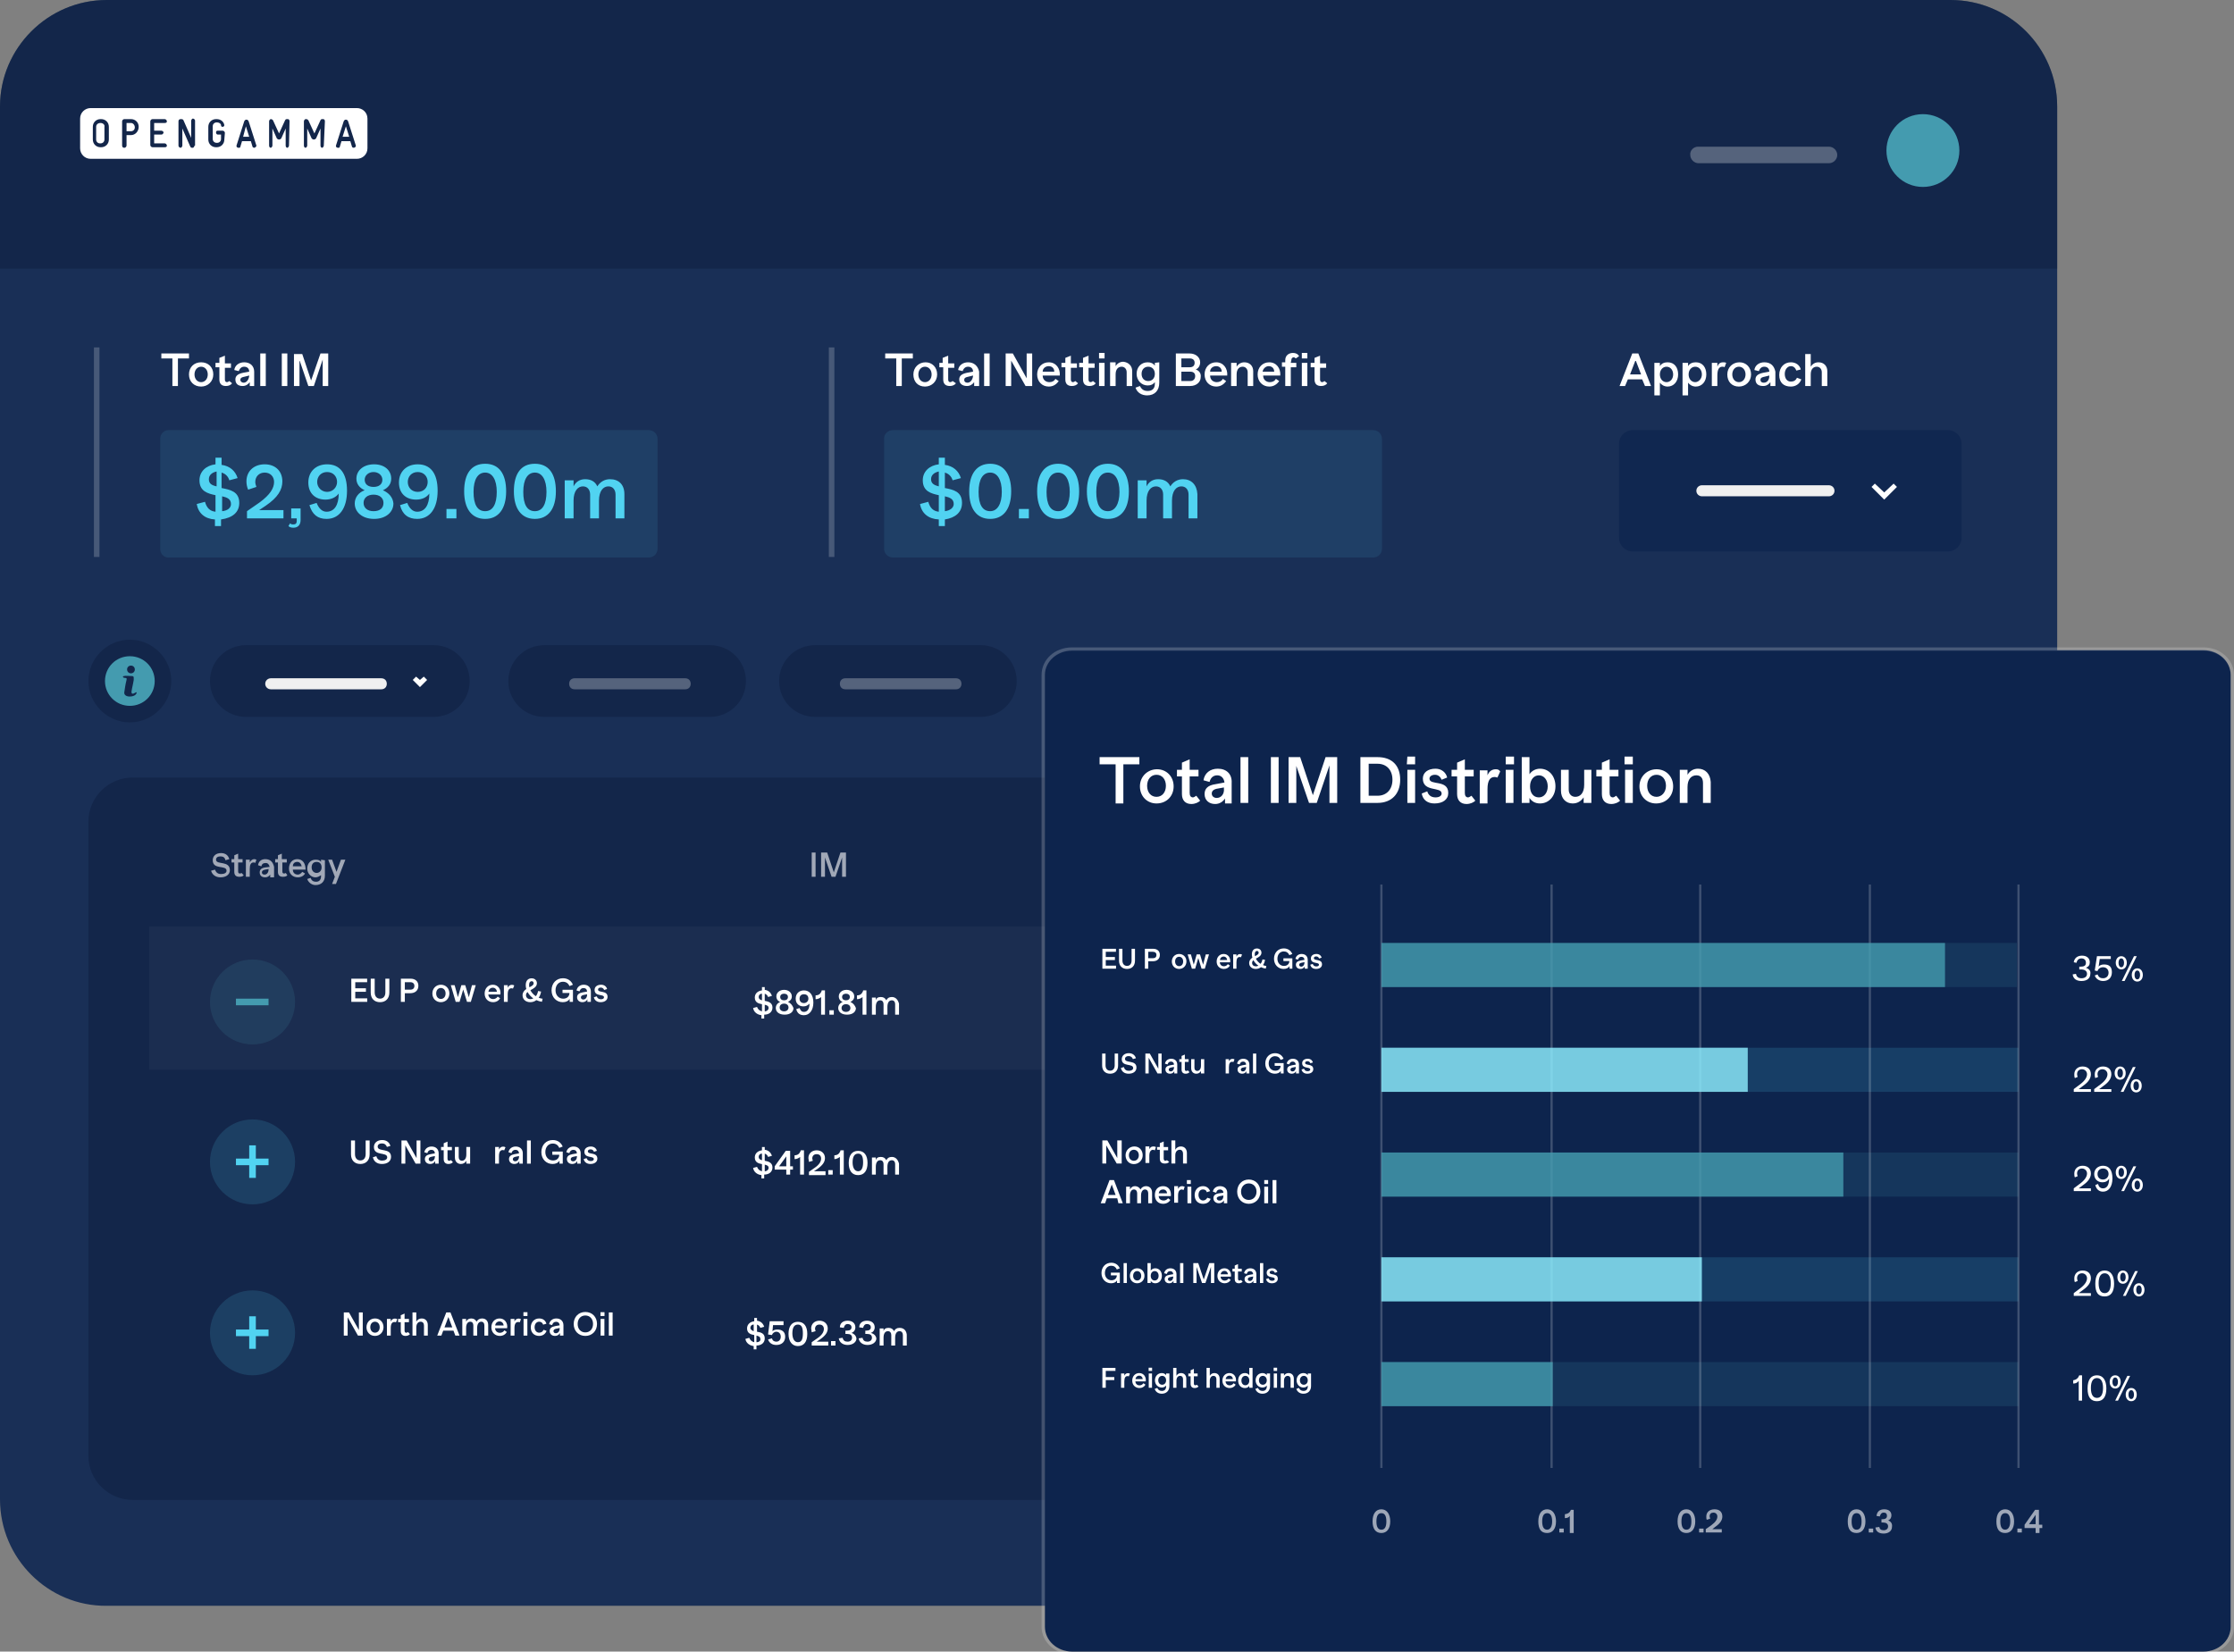 <?xml version="1.0" encoding="UTF-8"?> <svg xmlns="http://www.w3.org/2000/svg" width="472" height="349" viewBox="0 0 472 349" fill="none"><rect x="0" y="0" width="472" height="349" fill="#808080" stroke="none"/><g clip-path="url(#clip0_2599_2883)"><path d="M22.532 0H412.11C424.602 0 434.642 10.138 434.642 22.49V316.838C434.642 329.307 424.485 339.328 412.11 339.328H22.532C10.157 339.445 0 329.307 0 316.838V22.49C0 10.138 10.157 0 22.532 0Z" fill="#192F56"></path><path d="M28.019 164.304H405.105C410.242 164.304 414.445 168.499 414.445 173.626V307.633C414.445 312.76 410.242 316.955 405.105 316.955H28.019C22.882 316.955 18.679 312.76 18.679 307.633V173.626C18.679 168.499 22.882 164.304 28.019 164.304Z" fill="#13264A"></path><path opacity="0.05" d="M314.044 195.766H31.521V226.064H314.044V195.766Z" fill="#C4C4C4"></path><g opacity="0.6"><path d="M46.581 185.395C47.749 185.395 48.566 184.813 48.566 183.88C48.566 181.783 45.647 182.832 45.647 181.666C45.647 181.2 45.998 180.967 46.581 180.967C47.165 180.967 47.515 181.2 47.632 181.783L48.449 181.55C48.216 180.734 47.632 180.268 46.698 180.268C45.647 180.268 44.947 180.851 44.947 181.783C44.947 183.88 47.865 182.715 47.865 183.997C47.865 184.463 47.398 184.696 46.698 184.696C45.998 184.696 45.647 184.347 45.414 183.764L44.597 183.997C44.83 184.813 45.531 185.395 46.581 185.395ZM51.017 184.463C50.901 184.58 50.784 184.58 50.667 184.58C50.434 184.58 50.317 184.463 50.317 184.113V182.249H51.251V181.55H50.317V180.385L49.5 180.734V181.55H48.916V182.249H49.5V184.23C49.5 184.929 49.85 185.279 50.551 185.279C51.017 185.279 51.368 185.162 51.484 184.929L51.017 184.463ZM53.703 181.55C53.352 181.55 53.002 181.783 52.769 182.249V181.666H51.952V185.279H52.769V183.647C52.769 182.715 53.002 182.249 53.586 182.249C53.703 182.249 53.819 182.249 53.936 182.366L54.17 181.666C54.17 181.666 53.936 181.55 53.703 181.55ZM56.038 181.55C55.22 181.55 54.637 182.016 54.52 182.832L55.22 183.065C55.337 182.599 55.571 182.366 56.154 182.366C56.621 182.366 56.855 182.715 56.971 183.181L56.038 183.298C55.22 183.414 54.87 183.764 54.87 184.347C54.87 185.046 55.337 185.395 56.038 185.395C56.505 185.395 56.855 185.162 57.088 184.813V185.395H57.906V183.181C57.672 182.133 57.088 181.55 56.038 181.55ZM55.921 184.813C55.571 184.813 55.337 184.696 55.337 184.347C55.337 183.997 55.571 183.88 56.038 183.764L56.738 183.647V183.764C56.738 184.347 56.388 184.813 55.921 184.813ZM60.357 184.463C60.24 184.58 60.124 184.58 60.007 184.58C59.773 184.58 59.657 184.463 59.657 184.113V182.249H60.591V181.55H59.54V180.385L58.723 180.734V181.55H58.139V182.249H58.723V184.23C58.723 184.929 59.073 185.279 59.773 185.279C60.24 185.279 60.591 185.162 60.707 184.929L60.357 184.463ZM62.809 181.55C61.758 181.55 61.058 182.366 61.058 183.531C61.058 184.696 61.875 185.395 62.925 185.395C63.626 185.395 64.21 185.046 64.443 184.58L63.859 184.23C63.626 184.58 63.276 184.813 62.925 184.813C62.342 184.813 61.875 184.463 61.875 183.764H64.56C64.56 182.482 63.976 181.55 62.809 181.55ZM62.809 182.133C63.276 182.133 63.626 182.482 63.743 183.065H61.875C61.875 182.482 62.225 182.133 62.809 182.133ZM67.829 181.666V182.133C67.595 181.783 67.245 181.666 66.661 181.666C65.611 181.666 64.91 182.482 64.91 183.531C64.91 184.58 65.727 185.395 66.661 185.395C67.128 185.395 67.479 185.162 67.829 184.929V185.162C67.829 185.861 67.479 186.327 66.778 186.327C66.194 186.327 65.844 186.094 65.611 185.512L64.91 185.745C65.144 186.444 65.844 187.027 66.661 187.027C67.829 187.027 68.646 186.328 68.646 185.046V181.783L67.829 181.666ZM66.895 184.463C66.311 184.463 65.844 183.997 65.844 183.298C65.844 182.599 66.194 182.133 66.895 182.133C67.595 182.133 67.946 182.599 67.946 183.298C67.946 183.997 67.479 184.463 66.895 184.463ZM72.032 181.666L71.098 184.23L70.164 181.666H69.347L70.747 185.279L70.164 186.794H70.981L72.966 181.666H72.032Z" fill="white"></path></g><g opacity="0.6"><path d="M171.498 185.279H172.316V180.152H171.498V185.279ZM177.569 180.152L176.168 184.347L174.767 180.152H173.483V185.279H174.3V181.2L175.701 185.279H176.518L177.919 181.2V185.279H178.737V180.152H177.569Z" fill="white"></path></g><path d="M163.209 212.896C163.209 211.847 162.276 211.614 161.575 211.497V209.983C161.925 210.099 162.159 210.332 162.276 210.682L163.093 210.449C162.859 209.75 162.392 209.283 161.575 209.167V208.584H160.991V209.283C160.057 209.4 159.474 209.983 159.474 210.798C159.474 211.847 160.291 212.08 160.991 212.197V213.711C160.524 213.595 160.174 213.362 159.941 212.779L159.123 213.012C159.24 213.828 159.941 214.411 160.875 214.527V215.226H161.458V214.411C162.509 214.411 163.209 213.828 163.209 212.896ZM160.291 210.682C160.291 210.332 160.524 209.983 160.991 209.983V211.381C160.524 211.264 160.291 211.031 160.291 210.682ZM161.575 213.711V212.313C162.042 212.43 162.392 212.546 162.392 213.012C162.392 213.362 162.042 213.711 161.575 213.711ZM166.478 211.73C166.945 211.497 167.296 211.148 167.296 210.565C167.296 209.75 166.595 209.167 165.661 209.167C164.727 209.167 164.027 209.75 164.027 210.565C164.027 211.031 164.26 211.497 164.844 211.73C164.26 211.964 163.91 212.43 163.91 213.012C163.91 213.828 164.61 214.411 165.778 214.411C166.945 214.411 167.646 213.828 167.646 213.012C167.412 212.43 167.062 211.964 166.478 211.73ZM165.661 209.983C166.128 209.983 166.478 210.216 166.478 210.682C166.478 211.148 166.128 211.381 165.661 211.381C165.194 211.381 164.844 211.148 164.844 210.682C164.844 210.216 165.194 209.983 165.661 209.983ZM165.661 213.711C165.077 213.711 164.727 213.362 164.727 212.896C164.727 212.43 165.077 212.08 165.661 212.08C166.245 212.08 166.595 212.43 166.595 212.896C166.595 213.362 166.245 213.711 165.661 213.711ZM169.864 209.283C168.813 209.283 168.113 209.983 168.113 211.031C168.113 212.08 168.813 212.663 169.747 212.663C170.331 212.663 170.681 212.43 171.031 212.08C171.031 213.245 170.564 213.828 169.864 213.828C169.397 213.828 169.163 213.595 168.93 213.012L168.23 213.245C168.463 214.178 169.047 214.527 169.864 214.527C171.031 214.527 171.849 213.478 171.849 211.847C171.849 210.216 171.031 209.283 169.864 209.283ZM169.864 211.964C169.28 211.964 168.93 211.614 168.93 211.031C168.93 210.449 169.28 210.099 169.864 210.099C170.448 210.099 170.798 210.449 170.798 211.031C170.798 211.614 170.331 211.964 169.864 211.964ZM173.6 209.4C173.366 209.983 173.016 210.332 172.316 210.332V211.148C172.783 211.148 173.25 210.915 173.483 210.682V214.411H174.3V209.283H173.6V209.4ZM175.234 214.411H176.168V213.478H175.234V214.411ZM179.671 211.73C180.138 211.497 180.488 211.148 180.488 210.565C180.488 209.75 179.787 209.167 178.853 209.167C177.919 209.167 177.219 209.75 177.219 210.565C177.219 211.031 177.452 211.497 178.036 211.73C177.452 211.964 177.102 212.43 177.102 213.012C177.102 213.828 177.803 214.411 178.97 214.411C180.138 214.411 180.838 213.828 180.838 213.012C180.604 212.43 180.254 211.964 179.671 211.73ZM178.737 209.983C179.204 209.983 179.554 210.216 179.554 210.682C179.554 211.148 179.204 211.381 178.737 211.381C178.27 211.381 177.919 211.148 177.919 210.682C177.919 210.216 178.27 209.983 178.737 209.983ZM178.737 213.828C178.153 213.828 177.803 213.478 177.803 213.012C177.803 212.546 178.153 212.197 178.737 212.197C179.32 212.197 179.671 212.546 179.671 213.012C179.671 213.478 179.32 213.828 178.737 213.828ZM182.356 209.4C182.122 209.983 181.772 210.332 181.071 210.332V211.148C181.538 211.148 182.005 210.915 182.239 210.682V214.411H183.056V209.283H182.356V209.4ZM188.426 210.682C187.843 210.682 187.492 210.915 187.259 211.381C187.025 210.915 186.675 210.682 186.091 210.682C185.508 210.682 185.158 210.915 185.041 211.381V210.798H184.224V214.411H185.041V212.779C185.041 211.847 185.391 211.381 185.975 211.381C186.442 211.381 186.675 211.73 186.675 212.197V214.411H187.492V212.779C187.492 211.847 187.843 211.381 188.426 211.381C188.893 211.381 189.127 211.73 189.127 212.197V214.411H189.944V212.08C189.711 211.264 189.244 210.682 188.426 210.682Z" fill="white"></path><path d="M163.209 246.689C163.209 245.64 162.276 245.407 161.575 245.29V243.776C161.925 243.892 162.159 244.125 162.276 244.475L163.093 244.242C162.859 243.542 162.392 243.076 161.575 242.96V242.377H160.991V243.076C160.057 243.193 159.474 243.776 159.474 244.591C159.474 245.64 160.291 245.873 160.991 245.99V247.504C160.524 247.388 160.174 247.155 159.941 246.572L159.123 246.805C159.24 247.621 159.941 248.204 160.875 248.32V249.019H161.458V248.204C162.509 248.204 163.209 247.621 163.209 246.689ZM160.291 244.475C160.291 244.125 160.524 243.776 160.991 243.776V245.174C160.524 245.057 160.291 244.824 160.291 244.475ZM161.575 247.504V246.106C162.042 246.223 162.392 246.339 162.392 246.805C162.392 247.155 162.042 247.504 161.575 247.504ZM167.529 246.456H166.945V243.193H166.011L163.676 246.456V247.155H166.128V248.204H166.945V247.155H167.529V246.456ZM166.128 244.358V246.456H164.61L166.128 244.358ZM169.163 243.193C168.93 243.776 168.58 244.125 167.879 244.125V244.941C168.346 244.941 168.813 244.708 169.047 244.475V248.204H169.864V243.076H169.163V243.193ZM171.965 247.504L172.666 247.038C173.833 246.223 174.3 245.523 174.3 244.708C174.3 243.776 173.6 243.076 172.549 243.076C171.498 243.076 170.798 243.776 170.798 244.708C170.798 244.941 170.915 245.29 170.915 245.523L171.732 245.29C171.732 245.174 171.615 244.941 171.615 244.824C171.615 244.242 171.965 243.892 172.549 243.892C173.133 243.892 173.483 244.242 173.483 244.824C173.483 245.407 173.133 246.106 172.082 246.805L170.915 247.621V248.32H174.417V247.504H171.965ZM175.001 248.204H175.935V247.271H175.001V248.204ZM177.569 243.193C177.336 243.776 176.985 244.125 176.285 244.125V244.941C176.752 244.941 177.102 244.708 177.452 244.475V248.204H178.27V243.076H177.569V243.193ZM181.305 248.32C182.589 248.32 183.29 247.388 183.29 245.756C183.29 244.125 182.589 243.193 181.305 243.193C180.021 243.193 179.32 244.125 179.32 245.756C179.32 247.388 180.021 248.32 181.305 248.32ZM181.305 247.504C180.604 247.504 180.138 246.805 180.138 245.64C180.138 244.475 180.488 243.776 181.305 243.776C182.122 243.776 182.356 244.475 182.356 245.64C182.356 246.805 182.005 247.504 181.305 247.504ZM188.426 244.475C187.843 244.475 187.492 244.708 187.259 245.174C187.025 244.708 186.675 244.475 186.091 244.475C185.508 244.475 185.158 244.708 185.041 245.174V244.591H184.224V248.204H185.041V246.572C185.041 245.64 185.391 245.174 185.975 245.174C186.442 245.174 186.675 245.523 186.675 245.99V248.204H187.492V246.572C187.492 245.64 187.843 245.174 188.426 245.174C188.893 245.174 189.127 245.523 189.127 245.99V248.204H189.944V245.873C189.711 245.057 189.244 244.475 188.426 244.475Z" fill="white"></path><path d="M161.575 282.812C161.575 281.764 160.758 281.53 159.941 281.414V279.899C160.291 280.016 160.524 280.249 160.641 280.598L161.458 280.365C161.225 279.666 160.758 279.2 159.941 279.083V278.501H159.357V279.2C158.423 279.316 157.839 279.899 157.839 280.715C157.839 281.763 158.656 281.997 159.357 282.113V283.628C158.89 283.511 158.54 283.278 158.306 282.696L157.489 282.929C157.606 283.744 158.306 284.327 159.24 284.444V285.143H159.824V284.327C160.875 284.327 161.575 283.744 161.575 282.812ZM158.54 280.598C158.54 280.249 158.773 279.899 159.24 279.899V281.297C158.89 281.181 158.54 280.948 158.54 280.598ZM159.824 283.628V282.23C160.291 282.346 160.641 282.463 160.641 282.929C160.758 283.278 160.408 283.628 159.824 283.628ZM164.26 280.948C163.793 280.948 163.443 281.064 163.21 281.297L163.326 280.016H165.544V279.2H162.626L162.276 281.997L163.093 282.113C163.21 281.764 163.56 281.414 164.027 281.414C164.61 281.414 164.961 281.88 164.961 282.463C164.961 283.045 164.61 283.511 164.027 283.511C163.56 283.511 163.21 283.278 163.093 282.812L162.276 283.045C162.509 283.744 163.093 284.211 164.027 284.211C165.194 284.211 165.895 283.511 165.895 282.463C165.895 281.414 165.194 280.948 164.26 280.948ZM168.58 284.444C169.864 284.444 170.564 283.511 170.564 281.88C170.564 280.249 169.864 279.316 168.58 279.316C167.296 279.316 166.595 280.249 166.595 281.88C166.595 283.511 167.412 284.444 168.58 284.444ZM168.58 283.628C167.879 283.628 167.412 282.929 167.412 281.764C167.412 280.598 167.763 279.899 168.58 279.899C169.397 279.899 169.631 280.598 169.631 281.764C169.631 282.929 169.397 283.628 168.58 283.628ZM172.549 283.511L173.25 283.045C174.417 282.23 174.884 281.53 174.884 280.715C174.884 279.783 174.184 279.083 173.133 279.083C172.082 279.083 171.382 279.783 171.382 280.715C171.382 280.948 171.498 281.297 171.498 281.53L172.316 281.297C172.316 281.181 172.199 280.948 172.199 280.831C172.199 280.249 172.549 279.899 173.133 279.899C173.717 279.899 174.067 280.249 174.067 280.831C174.067 281.414 173.717 282.113 172.666 282.812L171.498 283.628V284.327H175.001V283.511H172.549ZM175.584 284.327H176.518V283.395H175.584V284.327ZM179.904 281.647C180.371 281.53 180.721 281.064 180.721 280.482C180.721 279.666 180.138 279.083 179.087 279.083C178.036 279.083 177.452 279.666 177.452 280.482L178.27 280.598C178.386 280.132 178.62 279.783 179.087 279.783C179.554 279.783 179.904 280.016 179.904 280.482C179.904 280.948 179.554 281.181 178.97 281.181H178.62V281.88H178.97C179.671 281.88 180.021 282.113 180.021 282.696C180.021 283.162 179.671 283.511 179.087 283.511C178.503 283.511 178.153 283.278 178.036 282.696L177.219 282.812C177.336 283.628 178.036 284.211 179.087 284.211C180.138 284.211 180.955 283.628 180.955 282.812C180.838 282.23 180.488 281.88 179.904 281.647ZM183.99 281.647C184.457 281.53 184.807 281.064 184.807 280.482C184.807 279.666 184.224 279.083 183.173 279.083C182.122 279.083 181.538 279.666 181.538 280.482L182.356 280.598C182.472 280.132 182.706 279.783 183.173 279.783C183.64 279.783 183.99 280.016 183.99 280.482C183.99 280.948 183.64 281.181 183.056 281.181H182.823V281.88H183.173C183.873 281.88 184.224 282.113 184.224 282.696C184.224 283.162 183.873 283.511 183.29 283.511C182.706 283.511 182.356 283.278 182.239 282.696L181.422 282.812C181.538 283.628 182.239 284.211 183.29 284.211C184.34 284.211 185.158 283.628 185.158 282.812C185.041 282.23 184.691 281.88 183.99 281.647ZM190.061 280.598C189.477 280.598 189.127 280.831 188.893 281.297C188.66 280.831 188.31 280.598 187.726 280.598C187.142 280.598 186.792 280.831 186.675 281.297V280.715H185.858V284.327H186.675V282.696C186.675 281.764 187.026 281.297 187.609 281.297C188.076 281.297 188.31 281.647 188.31 282.113V284.327H189.127V282.696C189.127 281.764 189.477 281.297 190.061 281.297C190.528 281.297 190.761 281.647 190.761 282.113V284.327H191.579V281.997C191.462 281.064 190.878 280.598 190.061 280.598Z" fill="white"></path><path d="M51.952 136.337H91.645C95.848 136.337 99.233 139.716 99.233 143.911C99.233 148.106 95.848 151.486 91.645 151.486H51.952C47.749 151.486 44.363 148.106 44.363 143.911C44.363 139.716 47.749 136.337 51.952 136.337Z" fill="#13264A"></path><path d="M27.435 135.172C32.222 135.172 36.191 139.134 36.191 143.911C36.191 148.689 32.222 152.651 27.435 152.651C22.648 152.651 18.679 148.689 18.679 143.911C18.679 139.134 22.648 135.172 27.435 135.172Z" fill="#13264A"></path><path d="M114.994 136.337H150.017C154.22 136.337 157.606 139.716 157.606 143.911C157.606 148.106 154.22 151.486 150.017 151.486H114.994C110.791 151.486 107.405 148.106 107.405 143.911C107.405 139.716 110.791 136.337 114.994 136.337Z" fill="#13264A"></path><path d="M172.199 136.337H207.222C211.425 136.337 214.811 139.716 214.811 143.911C214.811 148.106 211.425 151.486 207.222 151.486H172.199C167.996 151.486 164.61 148.106 164.61 143.911C164.61 139.716 167.996 136.337 172.199 136.337Z" fill="#13264A"></path><g opacity="0.4"><path d="M0 22.49C0 10.138 10.157 0 22.532 0H412.11C424.602 0 434.642 10.138 434.642 22.49V56.749H0C0 56.865 0 22.49 0 22.49Z" fill="#091936"></path></g><path d="M406.273 39.503C410.528 39.503 413.978 36.059 413.978 31.812C413.978 27.564 410.528 24.121 406.273 24.121C402.017 24.121 398.567 27.564 398.567 31.812C398.567 36.059 402.017 39.503 406.273 39.503Z" fill="#449BAF"></path><path opacity="0.3" d="M358.757 30.996H386.426C387.36 30.996 388.177 31.812 388.177 32.744C388.177 33.676 387.36 34.492 386.426 34.492H358.874C357.94 34.492 357.123 33.676 357.123 32.744C357.006 31.812 357.823 30.996 358.757 30.996Z" fill="#F0F0F0"></path><path d="M39.927 74.694H34.09V75.743H36.425V81.569H37.592V75.743H39.927V74.694ZM42.495 81.686C43.896 81.686 45.064 80.637 45.064 79.122C45.064 77.607 44.013 76.558 42.495 76.558C40.978 76.558 39.927 77.607 39.927 79.122C39.927 80.637 40.978 81.686 42.495 81.686ZM42.495 80.754C41.678 80.754 41.094 80.054 41.094 79.122C41.094 78.19 41.678 77.491 42.495 77.491C43.312 77.491 43.896 78.19 43.896 79.122C43.896 80.054 43.312 80.754 42.495 80.754ZM48.449 80.52C48.333 80.637 48.099 80.754 47.982 80.754C47.632 80.754 47.515 80.52 47.515 80.171V77.724H48.8V76.792H47.515V75.16L46.348 75.626V76.675H45.531V77.607H46.348V80.171C46.348 81.103 46.815 81.569 47.749 81.569C48.333 81.569 48.8 81.336 49.033 80.987L48.449 80.52ZM51.601 76.558C50.434 76.558 49.617 77.258 49.5 78.19L50.434 78.423C50.667 77.84 51.018 77.491 51.601 77.491C52.185 77.491 52.652 77.84 52.652 78.54L51.368 78.773C50.2 79.006 49.733 79.472 49.733 80.171C49.733 81.103 50.317 81.569 51.251 81.569C51.952 81.569 52.419 81.22 52.769 80.754V81.569H53.703V78.54C53.703 77.374 52.886 76.558 51.601 76.558ZM51.485 80.87C51.134 80.87 50.784 80.637 50.784 80.287C50.784 79.821 51.134 79.705 51.718 79.588L52.652 79.355V79.472C52.535 80.287 52.068 80.87 51.485 80.87ZM54.987 81.569H56.154V74.694H54.987V81.569ZM59.54 81.569H60.708V74.694H59.54V81.569ZM67.712 74.694L65.728 80.404L63.86 74.811H62.108V81.569H63.276V76.092L65.144 81.569H66.311L68.179 75.976V81.569H69.347V74.694H67.712Z" fill="white"></path><path d="M192.863 74.694H187.026V75.743H189.36V81.569H190.528V75.743H192.863V74.694ZM195.431 81.686C196.832 81.686 198 80.637 198 79.122C198 77.607 196.949 76.559 195.548 76.559C194.147 76.559 192.98 77.607 192.98 79.122C192.98 80.637 193.913 81.686 195.431 81.686ZM195.431 80.754C194.614 80.754 194.03 80.054 194.03 79.122C194.03 78.19 194.614 77.491 195.431 77.491C196.248 77.491 196.832 78.19 196.832 79.122C196.832 80.054 196.248 80.754 195.431 80.754ZM201.268 80.52C201.152 80.637 200.918 80.754 200.801 80.754C200.451 80.754 200.334 80.52 200.334 80.171V77.724H201.619V76.792H200.334V75.16L199.167 75.626V76.675H198.467V77.607H199.284V80.171C199.284 81.103 199.751 81.569 200.685 81.569C201.268 81.569 201.735 81.336 201.969 80.987L201.268 80.52ZM204.537 76.559C203.37 76.559 202.553 77.258 202.436 78.19L203.37 78.423C203.603 77.84 203.954 77.491 204.537 77.491C205.121 77.491 205.588 77.84 205.588 78.54L204.304 78.773C203.136 79.006 202.669 79.472 202.669 80.171C202.669 81.103 203.37 81.569 204.304 81.569C205.004 81.569 205.471 81.22 205.821 80.754V81.569H206.872V78.54C206.639 77.374 205.821 76.559 204.537 76.559ZM204.421 80.87C203.954 80.87 203.72 80.637 203.72 80.287C203.72 79.821 204.07 79.705 204.654 79.588L205.588 79.355V79.472C205.471 80.287 205.004 80.87 204.421 80.87ZM207.923 81.569H209.09V74.694H207.923V81.569ZM216.912 74.694V79.938L213.994 74.694H212.476V81.569H213.643V76.209L216.679 81.569H218.08V74.694H216.912ZM221.582 76.559C220.181 76.559 219.13 77.607 219.13 79.122C219.13 80.637 220.181 81.686 221.582 81.686C222.516 81.686 223.216 81.22 223.683 80.52L222.983 80.054C222.749 80.52 222.282 80.754 221.699 80.754C220.998 80.754 220.298 80.287 220.298 79.355H223.917C224.034 77.84 223.1 76.559 221.582 76.559ZM221.582 77.374C222.283 77.374 222.749 77.84 222.749 78.54H220.298C220.298 77.84 220.882 77.374 221.582 77.374ZM227.186 80.52C227.069 80.637 226.836 80.754 226.719 80.754C226.369 80.754 226.252 80.52 226.252 80.171V77.724H227.536V76.792H226.252V75.16L225.084 75.626V76.675H224.267V77.607H225.084V80.171C225.084 81.103 225.551 81.569 226.485 81.569C227.069 81.569 227.536 81.336 227.77 80.987L227.186 80.52ZM230.922 80.52C230.805 80.637 230.571 80.754 230.455 80.754C230.104 80.754 229.988 80.52 229.988 80.171V77.724H231.272V76.792H229.988V75.16L228.82 75.626V76.675H228.003V77.607H228.82V80.171C228.82 81.103 229.287 81.569 230.221 81.569C230.805 81.569 231.272 81.336 231.505 80.987L230.922 80.52ZM232.206 75.743H233.373V74.578H232.206V75.743ZM232.206 81.569H233.373V76.675H232.206V81.569ZM237.343 76.442C236.642 76.442 236.058 76.792 235.708 77.374V76.559H234.541V81.569H235.708V79.122C235.708 77.957 236.292 77.491 236.992 77.491C237.576 77.491 238.043 77.957 238.043 78.656V81.569H239.211V78.423C239.211 77.258 238.393 76.559 237.343 76.442ZM243.997 76.675V77.258C243.647 76.792 243.18 76.559 242.479 76.559C241.078 76.559 240.144 77.607 240.144 79.006C240.144 80.404 241.195 81.453 242.479 81.453C243.18 81.453 243.647 81.22 243.997 80.754V81.103C243.997 82.152 243.413 82.618 242.479 82.618C241.662 82.618 241.195 82.269 240.845 81.569L239.911 81.919C240.261 82.968 241.195 83.55 242.363 83.55C243.997 83.55 244.931 82.501 244.931 80.87V76.559L243.997 76.675ZM242.596 80.52C241.779 80.52 241.195 79.938 241.195 79.006C241.195 78.073 241.779 77.491 242.596 77.491C243.413 77.491 243.997 78.073 243.997 79.006C243.997 79.938 243.413 80.52 242.596 80.52ZM252.636 78.073C253.22 77.84 253.57 77.258 253.57 76.559C253.57 75.51 252.636 74.694 251.352 74.694H248.433V81.569H251.469C252.753 81.569 253.687 80.754 253.687 79.705C253.804 78.889 253.337 78.306 252.636 78.073ZM252.403 76.675C252.403 77.258 252.052 77.607 251.352 77.607H249.601V75.743H251.352C252.052 75.743 252.403 76.093 252.403 76.675ZM251.469 80.52H249.601V78.54H251.469C252.169 78.54 252.519 78.889 252.519 79.472C252.519 80.054 252.169 80.52 251.469 80.52ZM256.956 76.559C255.555 76.559 254.504 77.607 254.504 79.122C254.504 80.637 255.555 81.686 256.956 81.686C257.89 81.686 258.59 81.22 259.057 80.52L258.357 80.054C258.123 80.52 257.656 80.754 257.073 80.754C256.372 80.754 255.672 80.287 255.672 79.355H259.291C259.407 77.84 258.473 76.559 256.956 76.559ZM256.956 77.374C257.656 77.374 258.123 77.84 258.123 78.54H255.672C255.672 77.84 256.255 77.374 256.956 77.374ZM262.91 76.559C262.209 76.559 261.626 76.908 261.275 77.491V76.675H260.108V81.569H261.275V79.122C261.275 77.957 261.859 77.491 262.56 77.491C263.143 77.491 263.61 77.957 263.61 78.656V81.569H264.778V78.423C264.778 77.258 263.96 76.559 262.91 76.559ZM268.163 76.559C266.762 76.559 265.712 77.607 265.712 79.122C265.712 80.637 266.762 81.686 268.163 81.686C269.097 81.686 269.798 81.22 270.265 80.52L269.564 80.054C269.331 80.52 268.864 80.754 268.28 80.754C267.58 80.754 266.879 80.287 266.879 79.355H270.498C270.615 77.84 269.681 76.559 268.163 76.559ZM268.047 77.374C268.747 77.374 269.214 77.84 269.214 78.54H266.762C266.879 77.84 267.463 77.374 268.047 77.374ZM272.833 76.093C272.833 75.743 273.067 75.51 273.3 75.51C273.534 75.51 273.65 75.626 273.767 75.743L274.468 75.277C274.234 74.811 273.767 74.578 273.183 74.578C272.249 74.578 271.549 75.16 271.549 76.093V76.559H270.848V77.491H271.549V81.569H272.716V77.607H273.884V76.675H272.716L272.833 76.093ZM275.051 75.743H276.219V74.578H275.051V75.743ZM275.051 81.569H276.219V76.675H275.051V81.569ZM279.838 80.52C279.721 80.637 279.488 80.754 279.371 80.754C279.021 80.754 278.904 80.52 278.904 80.171V77.724H280.188V76.792H278.904V75.16L277.736 75.626V76.675H276.919V77.607H277.736V80.171C277.736 81.103 278.203 81.569 279.137 81.569C279.721 81.569 280.188 81.336 280.422 80.987L279.838 80.52Z" fill="white"></path><path d="M347.55 81.569H348.834L346.149 74.694H344.865L342.18 81.569H343.347L343.931 80.171H346.966L347.55 81.569ZM344.398 79.122L345.565 76.092L346.733 79.122H344.398ZM352.336 76.558C351.636 76.558 351.052 76.792 350.702 77.374V76.675H349.534V83.55H350.702V80.87C351.052 81.336 351.636 81.686 352.336 81.686C353.621 81.686 354.555 80.637 354.555 79.122C354.555 77.607 353.737 76.558 352.336 76.558ZM352.103 80.754C351.286 80.754 350.702 80.054 350.702 79.122C350.702 78.19 351.286 77.491 352.103 77.491C352.92 77.491 353.504 78.19 353.504 79.122C353.504 80.054 352.92 80.754 352.103 80.754ZM358.29 76.558C357.59 76.558 357.006 76.792 356.656 77.374V76.675H355.488V83.55H356.656V80.87C357.006 81.336 357.59 81.686 358.29 81.686C359.575 81.686 360.509 80.637 360.509 79.122C360.509 77.607 359.691 76.558 358.29 76.558ZM358.174 80.754C357.356 80.754 356.773 80.054 356.773 79.122C356.773 78.19 357.356 77.491 358.174 77.491C358.991 77.491 359.575 78.19 359.575 79.122C359.575 80.054 358.874 80.754 358.174 80.754ZM364.011 76.558C363.544 76.558 363.077 76.792 362.843 77.491V76.675H361.676V81.569H362.843V79.355C362.843 78.073 363.194 77.491 363.894 77.491C364.128 77.491 364.244 77.491 364.361 77.607L364.711 76.675C364.478 76.558 364.244 76.558 364.011 76.558ZM367.396 81.686C368.797 81.686 369.965 80.637 369.965 79.122C369.965 77.607 368.914 76.558 367.513 76.558C366.112 76.558 364.945 77.607 364.945 79.122C364.945 80.637 365.879 81.686 367.396 81.686ZM367.396 80.754C366.579 80.754 365.996 80.054 365.996 79.122C365.996 78.19 366.579 77.491 367.396 77.491C368.214 77.491 368.797 78.19 368.797 79.122C368.797 80.054 368.214 80.754 367.396 80.754ZM372.767 76.558C371.599 76.558 370.782 77.258 370.665 78.19L371.599 78.423C371.833 77.84 372.183 77.491 372.767 77.491C373.35 77.491 373.817 77.84 373.817 78.54L372.533 78.773C371.366 79.006 370.899 79.472 370.899 80.171C370.899 81.103 371.483 81.569 372.533 81.569C373.234 81.569 373.701 81.22 374.051 80.754V81.569H375.102V78.54C374.868 77.374 374.168 76.558 372.767 76.558ZM372.65 80.87C372.183 80.87 371.95 80.637 371.95 80.287C371.95 79.821 372.3 79.705 372.883 79.588L373.817 79.355V79.472C373.817 80.287 373.35 80.87 372.65 80.87ZM378.371 81.686C379.421 81.686 380.238 81.103 380.589 80.171L379.655 79.821C379.421 80.404 378.954 80.637 378.371 80.637C377.553 80.637 377.086 79.938 377.086 79.006C377.086 78.073 377.67 77.374 378.371 77.374C378.954 77.374 379.304 77.724 379.538 78.306L380.472 78.073C380.238 77.141 379.421 76.558 378.371 76.558C376.97 76.558 375.919 77.607 375.919 79.239C375.919 80.87 376.853 81.686 378.371 81.686ZM384.208 76.558C383.507 76.558 382.924 76.908 382.573 77.491V74.811H381.406V81.569H382.573V79.122C382.573 77.957 383.157 77.491 383.858 77.491C384.441 77.491 384.908 77.957 384.908 78.656V81.569H386.076V78.423C386.076 77.374 385.375 76.558 384.208 76.558Z" fill="white"></path><path opacity="0.7" d="M344.981 90.892H411.526C413.161 90.892 414.445 92.173 414.445 93.805V113.614C414.445 115.246 413.161 116.528 411.526 116.528H344.981C343.347 116.528 342.063 115.246 342.063 113.614V93.805C342.063 92.173 343.347 90.892 344.981 90.892Z" fill="#0D244D"></path><path d="M359.575 102.544H386.426C387.01 102.544 387.593 103.01 387.593 103.709C387.593 104.409 387.01 104.875 386.426 104.875H359.575C358.991 104.875 358.407 104.409 358.407 103.709C358.407 103.01 358.991 102.544 359.575 102.544Z" fill="#F0F0F0"></path><path d="M57.205 143.329H80.554C81.254 143.329 81.722 143.795 81.722 144.494C81.722 145.193 81.254 145.659 80.554 145.659H57.205C56.621 145.659 56.038 145.193 56.038 144.494C56.038 143.795 56.621 143.329 57.205 143.329Z" fill="#F0F0F0"></path><path opacity="0.3" d="M121.415 143.329H144.764C145.464 143.329 145.931 143.795 145.931 144.494C145.931 145.193 145.464 145.659 144.764 145.659H121.415C120.714 145.659 120.247 145.193 120.247 144.494C120.247 143.795 120.714 143.329 121.415 143.329Z" fill="#F0F0F0"></path><path opacity="0.3" d="M178.62 143.329H201.969C202.669 143.329 203.136 143.795 203.136 144.494C203.136 145.193 202.669 145.659 201.969 145.659H178.62C177.919 145.659 177.452 145.193 177.452 144.494C177.452 143.795 177.919 143.329 178.62 143.329Z" fill="#F0F0F0"></path><path opacity="0.1" d="M35.607 90.892H137.059C138.109 90.892 138.927 91.707 138.927 92.756V115.945C138.927 116.994 138.109 117.809 137.059 117.809H35.607C34.556 117.809 33.856 116.994 33.856 115.945V92.639C33.856 91.707 34.673 90.892 35.607 90.892Z" fill="#51D3F1"></path><path opacity="0.1" d="M188.66 90.892H290.111C291.162 90.892 291.979 91.707 291.979 92.756V115.945C291.979 116.994 291.162 117.809 290.111 117.809H188.66C187.609 117.809 186.792 116.994 186.792 115.945V92.639C186.792 91.707 187.609 90.892 188.66 90.892Z" fill="#51D3F1"></path><path d="M50.551 106.273C50.551 103.826 48.566 103.476 46.815 103.127V99.864C47.632 100.097 48.216 100.68 48.449 101.495L50.2 101.029C49.733 99.514 48.566 98.466 46.815 98.233V96.718H45.531V98.116C43.546 98.349 42.145 99.631 42.145 101.495C42.145 103.826 43.896 104.292 45.531 104.642V108.137C44.363 108.021 43.663 107.322 43.312 106.04L41.561 106.506C41.911 108.487 43.312 109.652 45.414 109.769V111.167H46.698V109.769C49.15 109.419 50.551 108.254 50.551 106.273ZM44.13 101.262C44.13 100.447 44.713 99.864 45.764 99.631V102.777C44.713 102.544 44.13 102.195 44.13 101.262ZM46.932 108.021V104.875C47.982 105.108 48.8 105.457 48.8 106.506C48.8 107.322 48.099 107.904 46.932 108.021ZM54.754 107.788L56.154 106.856C58.723 105.108 59.657 103.476 59.657 101.728C59.657 99.514 58.139 98.116 55.921 98.116C53.703 98.116 52.068 99.514 52.068 101.728C52.068 102.311 52.185 102.894 52.419 103.476L54.17 102.894C54.053 102.544 53.936 102.195 53.936 101.845C53.936 100.68 54.754 99.864 55.921 99.864C57.088 99.864 57.906 100.68 57.906 101.845C57.906 103.127 57.088 104.525 54.87 106.157L52.185 108.021V109.536H59.89V107.788H54.754ZM61.525 107.555V109.536H62.692V110.118C62.692 110.585 62.459 110.818 61.992 110.818C61.758 110.818 61.525 110.818 61.291 110.585L60.941 111.167C61.174 111.4 61.525 111.517 61.992 111.517C62.926 111.517 63.509 110.934 63.509 109.885V107.438H61.525V107.555ZM69.113 98.116C66.778 98.116 65.144 99.631 65.144 101.962C65.144 104.292 66.662 105.574 68.763 105.574C69.93 105.574 70.981 105.108 71.565 104.292C71.565 106.739 70.631 108.137 68.996 108.137C68.062 108.137 67.362 107.438 66.895 106.273L65.377 106.739C65.961 108.72 67.128 109.652 68.996 109.652C71.681 109.652 73.316 107.438 73.316 103.709C73.316 99.981 71.798 98.116 69.113 98.116ZM69.113 103.942C67.946 103.942 67.012 103.01 67.012 101.845C67.012 100.68 67.829 99.748 69.113 99.748C70.397 99.748 71.215 100.68 71.215 101.845C71.215 103.01 70.281 103.942 69.113 103.942ZM80.904 103.593C81.955 103.127 82.656 102.311 82.656 101.146C82.656 99.398 81.255 98.116 79.036 98.116C76.818 98.116 75.301 99.398 75.301 101.146C75.301 102.311 76.001 103.127 77.052 103.593C75.768 104.059 74.95 105.108 74.95 106.39C74.95 108.254 76.585 109.652 79.036 109.652C81.488 109.652 83.123 108.254 83.123 106.39C83.006 105.108 82.189 104.176 80.904 103.593ZM78.92 99.748C79.97 99.748 80.788 100.447 80.788 101.379C80.788 102.311 80.087 102.894 78.92 102.894C77.752 102.894 77.052 102.311 77.052 101.379C77.052 100.447 77.869 99.748 78.92 99.748ZM78.92 108.021C77.635 108.021 76.818 107.322 76.818 106.273C76.818 105.224 77.635 104.525 78.92 104.525C80.204 104.525 81.021 105.224 81.021 106.273C81.021 107.322 80.321 108.021 78.92 108.021ZM88.259 98.116C85.924 98.116 84.29 99.631 84.29 101.962C84.29 104.292 85.808 105.574 87.909 105.574C89.193 105.574 90.127 105.108 90.711 104.292C90.711 106.739 89.777 108.137 88.142 108.137C87.209 108.137 86.508 107.438 86.041 106.273L84.523 106.739C84.99 108.72 86.275 109.652 88.142 109.652C90.828 109.652 92.462 107.438 92.462 103.709C92.462 99.981 90.944 98.116 88.259 98.116ZM88.259 103.942C86.975 103.942 86.158 103.01 86.158 101.845C86.158 100.68 86.975 99.748 88.259 99.748C89.543 99.748 90.361 100.68 90.361 101.845C90.361 103.01 89.543 103.942 88.259 103.942ZM94.33 109.536H96.431V107.555H94.33V109.536ZM102.502 109.652C105.304 109.652 106.938 107.555 106.938 103.826C106.938 100.097 105.421 98 102.502 98C99.584 98 98.066 100.097 98.066 103.826C98.066 107.555 99.7 109.652 102.502 109.652ZM102.502 108.021C100.868 108.021 100.051 106.623 100.051 103.942C100.051 101.262 100.984 99.864 102.502 99.864C104.02 99.864 104.954 101.379 104.954 103.942C104.954 106.506 104.137 108.021 102.502 108.021ZM113.009 109.652C115.811 109.652 117.446 107.555 117.446 103.826C117.446 100.097 115.928 98 113.009 98C110.091 98 108.573 100.097 108.573 103.826C108.573 107.555 110.207 109.652 113.009 109.652ZM113.009 108.021C111.375 108.021 110.558 106.623 110.558 103.942C110.558 101.262 111.492 99.864 113.009 99.864C114.527 99.864 115.461 101.379 115.461 103.942C115.461 106.506 114.644 108.021 113.009 108.021ZM128.887 101.262C127.719 101.262 126.785 101.845 126.201 102.777C125.734 101.728 124.8 101.262 123.633 101.262C122.466 101.262 121.648 101.845 121.181 102.777V101.495H119.313V109.536H121.181V105.807C121.181 103.709 122.115 102.777 123.166 102.777C124.1 102.777 124.684 103.476 124.684 104.525V109.536H126.552V105.807C126.552 103.709 127.486 102.777 128.536 102.777C129.47 102.777 130.054 103.476 130.054 104.525V109.536H131.922V104.409C131.922 102.428 130.754 101.262 128.887 101.262Z" fill="#51D3F1"></path><path d="M203.253 106.273C203.253 103.826 201.385 103.476 199.634 103.127V99.864C200.451 100.097 201.035 100.68 201.268 101.495L203.019 101.029C202.553 99.514 201.385 98.466 199.634 98.233V96.718H198.35V98.116C196.365 98.349 194.964 99.631 194.964 101.495C194.964 103.826 196.715 104.292 198.35 104.642V108.137C197.182 108.021 196.482 107.322 196.132 106.04L194.38 106.506C194.731 108.487 196.132 109.652 198.35 109.769V111.167H199.634V109.769C201.852 109.419 203.253 108.254 203.253 106.273ZM196.715 101.262C196.715 100.447 197.299 99.864 198.35 99.631V102.777C197.416 102.544 196.715 102.195 196.715 101.262ZM199.634 108.021V104.875C200.685 105.108 201.502 105.457 201.502 106.506C201.502 107.322 200.685 107.904 199.634 108.021ZM209.207 109.652C212.009 109.652 213.643 107.555 213.643 103.826C213.643 100.097 212.009 98 209.207 98C206.405 98 204.771 100.097 204.771 103.826C204.771 107.555 206.405 109.652 209.207 109.652ZM209.207 108.021C207.573 108.021 206.755 106.623 206.755 103.942C206.755 101.262 207.689 99.864 209.207 99.864C210.725 99.864 211.659 101.379 211.659 103.942C211.659 106.506 210.725 108.021 209.207 108.021ZM215.278 109.536H217.379V107.555H215.278V109.536ZM223.567 109.652C226.368 109.652 228.003 107.555 228.003 103.826C228.003 100.097 226.368 98 223.567 98C220.765 98 219.13 100.097 219.13 103.826C219.13 107.555 220.765 109.652 223.567 109.652ZM223.567 108.021C221.932 108.021 221.115 106.623 221.115 103.942C221.115 101.262 222.049 99.864 223.567 99.864C225.084 99.864 226.018 101.379 226.018 103.942C226.018 106.506 225.084 108.021 223.567 108.021ZM234.074 109.652C236.876 109.652 238.51 107.555 238.51 103.826C238.51 100.097 236.876 98 234.074 98C231.272 98 229.637 100.097 229.637 103.826C229.637 107.555 231.272 109.652 234.074 109.652ZM234.074 108.021C232.439 108.021 231.622 106.623 231.622 103.942C231.622 101.262 232.556 99.864 234.074 99.864C235.591 99.864 236.525 101.379 236.525 103.942C236.525 106.506 235.591 108.021 234.074 108.021ZM249.951 101.262C248.784 101.262 247.85 101.845 247.266 102.777C246.799 101.728 245.865 101.262 244.697 101.262C243.53 101.262 242.713 101.845 242.246 102.777V101.495H240.378V109.536H242.246V105.807C242.246 103.709 243.18 102.777 244.23 102.777C245.164 102.777 245.748 103.476 245.748 104.525V109.536H247.616V105.807C247.616 103.709 248.55 102.777 249.601 102.777C250.535 102.777 251.118 103.476 251.118 104.525V109.536H252.986V104.409C252.87 102.428 251.702 101.262 249.951 101.262Z" fill="#51D3F1"></path><path d="M398.1 105.574L395.415 102.894L396.116 102.195L398.1 104.059L400.085 102.195L400.786 102.894L398.1 105.574Z" fill="white"></path><path d="M88.726 145.193L87.209 143.678L87.909 142.979L88.726 143.678L89.543 142.979L90.244 143.678L88.726 145.193Z" fill="white"></path><path fill-rule="evenodd" clip-rule="evenodd" d="M27.435 138.668C30.354 138.668 32.689 140.998 32.689 143.911C32.689 146.825 30.354 149.155 27.435 149.155C24.516 149.155 22.181 146.825 22.181 143.911C22.181 140.998 24.516 138.668 27.435 138.668ZM27.669 140.649C28.136 140.649 28.486 140.998 28.486 141.464C28.486 141.93 28.136 142.28 27.669 142.28C27.202 142.28 26.851 141.93 26.851 141.464C26.851 140.998 27.202 140.649 27.669 140.649ZM28.836 146.475C28.602 147.407 26.034 147.524 26.268 146.242C26.384 145.426 26.501 144.611 26.735 143.678C26.851 143.096 26.501 143.329 26.151 143.212C25.917 143.096 25.917 142.863 26.151 142.863C26.501 142.746 27.552 142.863 27.902 142.863C28.136 142.863 28.252 142.979 28.252 143.212C28.252 143.445 28.252 143.562 28.252 143.678C28.136 144.494 27.902 145.31 27.785 146.125C27.785 146.359 27.785 146.592 28.019 146.592C28.252 146.592 28.369 146.475 28.602 146.359C28.836 146.242 28.953 146.242 28.836 146.475Z" fill="#449BAF"></path><path opacity="0.15" d="M53.352 220.703C58.317 220.703 62.342 216.686 62.342 211.73C62.342 206.775 58.317 202.758 53.352 202.758C48.388 202.758 44.363 206.775 44.363 211.73C44.363 216.686 48.388 220.703 53.352 220.703Z" fill="#449BAF"></path><path opacity="0.15" d="M53.352 254.496C58.317 254.496 62.342 250.479 62.342 245.524C62.342 240.568 58.317 236.551 53.352 236.551C48.388 236.551 44.363 240.568 44.363 245.524C44.363 250.479 48.388 254.496 53.352 254.496Z" fill="#51D3F1"></path><path opacity="0.15" d="M53.352 290.62C58.317 290.62 62.342 286.603 62.342 281.647C62.342 276.692 58.317 272.675 53.352 272.675C48.388 272.675 44.363 276.692 44.363 281.647C44.363 286.603 48.388 290.62 53.352 290.62Z" fill="#51D3F1"></path><path d="M56.738 211.031H49.85V212.43H56.738V211.031Z" fill="#449BAF"></path><path d="M54.053 242.028H52.652V248.903H54.053V242.028Z" fill="#51D3F1"></path><path d="M56.738 244.824H49.85V246.223H56.738V244.824Z" fill="#51D3F1"></path><path d="M54.053 278.151H52.652V285.027H54.053V278.151Z" fill="#51D3F1"></path><path d="M56.738 280.948H49.85V282.346H56.738V280.948Z" fill="#51D3F1"></path><path opacity="0.2" d="M21.014 73.412H19.847V117.693H21.014V73.412Z" fill="white"></path><path opacity="0.2" d="M176.285 73.412H175.117V117.693H176.285V73.412Z" fill="white"></path><path d="M220.765 343.756V142.63C220.765 139.717 223.333 137.386 226.485 137.386H465.579C468.731 137.386 471.3 139.717 471.3 142.63V343.756C471.3 346.669 468.731 349 465.579 349H226.485C223.333 349 220.765 346.669 220.765 343.756Z" fill="#0D244D"></path><path opacity="0.15" d="M426.119 199.262H291.863V208.584H426.119V199.262Z" fill="#449BAF"></path><path opacity="0.15" d="M426.47 243.542H291.863V252.865H426.47V243.542Z" fill="#449BAF"></path><path opacity="0.2" d="M465.579 349.583H226.485C222.983 349.583 220.064 347.019 220.064 343.756V142.63C220.064 139.367 222.866 136.803 226.485 136.803H465.579C469.081 136.803 472 139.367 472 142.63V343.756C472 347.019 469.081 349.583 465.579 349.583ZM226.485 137.502C223.333 137.502 220.765 139.833 220.765 142.63V343.756C220.765 346.669 223.333 349 226.485 349H465.579C468.731 349 471.3 346.669 471.3 343.756V142.63C471.3 139.833 468.731 137.502 465.579 137.502H226.485Z" fill="white"></path><path d="M240.728 159.992H232.323V161.507H235.708V169.781H237.343V161.507H240.728V159.992ZM244.347 169.781C246.449 169.781 247.966 168.266 247.966 166.168C247.966 164.071 246.449 162.556 244.464 162.556C242.479 162.556 240.845 164.071 240.845 166.168C240.845 168.266 242.363 169.781 244.347 169.781ZM244.347 168.382C243.18 168.382 242.363 167.45 242.363 166.052C242.363 164.653 243.18 163.721 244.347 163.721C245.515 163.721 246.332 164.653 246.332 166.052C246.332 167.45 245.515 168.382 244.347 168.382ZM252.753 168.149C252.519 168.266 252.286 168.499 252.052 168.499C251.585 168.499 251.352 168.149 251.352 167.567V164.071H253.22V162.672H251.352V160.458L249.718 161.158V162.672H248.667V164.071H249.718V167.8C249.718 169.081 250.418 169.897 251.702 169.897C252.519 169.897 253.22 169.548 253.57 169.198L252.753 168.149ZM257.306 162.439C255.671 162.439 254.504 163.372 254.271 164.886L255.555 165.236C255.788 164.304 256.372 163.838 257.189 163.838C258.006 163.838 258.59 164.42 258.707 165.353L256.839 165.702C255.205 165.935 254.504 166.634 254.504 167.8C254.504 169.081 255.438 169.897 256.722 169.897C257.656 169.897 258.357 169.431 258.824 168.732V169.781H260.225V165.469C260.341 163.605 259.174 162.439 257.306 162.439ZM257.072 168.615C256.489 168.615 256.022 168.266 256.022 167.683C256.022 167.1 256.489 166.751 257.306 166.634L258.59 166.401V166.634C258.707 167.8 258.006 168.615 257.072 168.615ZM262.092 169.664H263.727V159.992H262.092V169.664ZM268.513 169.664H270.148V159.992H268.513V169.664ZM280.071 159.992L277.386 168.033L274.701 159.992H272.249V169.664H273.884V161.857L276.569 169.664H278.203L280.888 161.74V169.664H282.523V159.992H280.071ZM291.045 159.992H287.426V169.664H291.045C293.964 169.664 295.832 167.8 295.832 164.77C295.832 161.74 294.081 159.992 291.045 159.992ZM291.045 168.149H289.177V161.391H291.045C292.913 161.391 294.197 162.672 294.197 164.77C294.197 166.867 292.913 168.149 291.045 168.149ZM297.233 161.507H298.984V159.876H297.349L297.233 161.507ZM297.349 169.664H298.984V162.672H297.349V169.664ZM303.07 169.781C304.821 169.781 305.989 168.965 305.989 167.567C305.989 164.653 302.019 166.052 302.019 164.537C302.019 164.071 302.486 163.721 303.187 163.721C303.887 163.721 304.354 164.187 304.588 164.77L305.755 164.304C305.522 163.255 304.588 162.439 303.303 162.439C301.669 162.439 300.618 163.255 300.618 164.537C300.618 167.45 304.588 166.168 304.588 167.683C304.588 168.149 304.121 168.499 303.303 168.499C302.369 168.499 301.786 168.033 301.552 167.217L300.385 167.683C300.618 169.081 301.669 169.781 303.07 169.781ZM310.892 168.149C310.658 168.266 310.425 168.499 310.191 168.499C309.724 168.499 309.491 168.149 309.491 167.567V164.071H311.359V162.672H309.491V160.458L307.857 161.158V162.672H306.689V164.071H307.857V167.8C307.857 169.081 308.557 169.897 309.841 169.897C310.658 169.897 311.359 169.548 311.709 169.198L310.892 168.149ZM316.029 162.556C315.328 162.556 314.628 162.905 314.278 163.838V162.789H312.643V169.781H314.278V166.751C314.278 164.886 314.861 164.187 315.795 164.187C316.029 164.187 316.262 164.304 316.379 164.304L316.963 163.022C316.729 162.672 316.496 162.556 316.029 162.556ZM318.13 161.507H319.881V159.876H318.13V161.507ZM318.13 169.664H319.764V162.672H318.13V169.664ZM325.368 162.439C324.434 162.439 323.617 162.905 323.15 163.605V159.992H321.516V169.664H323.15V168.615C323.617 169.314 324.318 169.781 325.368 169.781C327.236 169.781 328.637 168.266 328.637 166.168C328.637 164.071 327.353 162.439 325.368 162.439ZM325.135 168.499C323.967 168.499 323.267 167.567 323.267 166.168C323.267 164.77 324.084 163.838 325.135 163.838C326.185 163.838 327.003 164.77 327.003 166.168C327.003 167.567 326.185 168.499 325.135 168.499ZM334.708 162.672V165.819C334.708 167.567 333.891 168.382 332.84 168.382C332.023 168.382 331.439 167.8 331.439 166.867V162.672H329.805V167.1C329.805 168.732 330.855 169.781 332.256 169.781C333.307 169.781 334.007 169.314 334.591 168.499V169.664H336.226V162.672H334.708ZM341.479 168.149C341.246 168.266 341.012 168.499 340.779 168.499C340.312 168.499 340.078 168.149 340.078 167.567V164.071H341.946V162.672H340.078V160.458L338.444 161.158V162.672H337.276V164.071H338.444V167.8C338.444 169.081 339.144 169.897 340.428 169.897C341.246 169.897 341.946 169.548 342.296 169.198L341.479 168.149ZM343.23 161.507H344.981V159.876H343.23V161.507ZM343.347 169.664H344.981V162.672H343.347V169.664ZM349.885 169.781C351.986 169.781 353.504 168.266 353.504 166.168C353.504 164.071 351.986 162.556 350.001 162.556C348.017 162.556 346.382 164.071 346.382 166.168C346.382 168.266 347.9 169.781 349.885 169.781ZM350.001 168.382C348.834 168.382 348.017 167.45 348.017 166.052C348.017 164.653 348.834 163.721 350.001 163.721C351.169 163.721 351.986 164.653 351.986 166.052C351.986 167.45 351.052 168.382 350.001 168.382ZM358.757 162.439C357.823 162.439 357.006 162.905 356.539 163.721V162.672H354.905V169.664H356.539V166.285C356.539 164.653 357.356 163.838 358.407 163.838C359.341 163.838 359.808 164.42 359.808 165.469V169.664H361.442V165.236C361.326 163.488 360.275 162.439 358.757 162.439Z" fill="white"></path><path opacity="0.2" d="M292.096 186.91H291.629V310.196H292.096V186.91Z" fill="white"></path><path opacity="0.15" d="M426.47 287.823H291.863V297.145H426.47V287.823Z" fill="#449BAF"></path><path opacity="0.2" d="M359.458 186.91H358.991V310.196H359.458V186.91Z" fill="white"></path><path opacity="0.15" d="M426.47 221.402H291.863V230.725H426.47V221.402Z" fill="#51D3F1"></path><path opacity="0.2" d="M328.053 186.91H327.586V310.196H328.053V186.91Z" fill="white"></path><path opacity="0.2" d="M395.299 186.91H394.832V310.196H395.299V186.91Z" fill="white"></path><path opacity="0.15" d="M426.47 265.683H291.863V275.005H426.47V265.683Z" fill="#51D3F1"></path><path opacity="0.2" d="M426.703 186.91H426.236V310.196H426.703V186.91Z" fill="white"></path><path d="M440.712 204.506C441.296 204.273 441.53 203.923 441.53 203.34C441.53 202.525 440.946 201.942 439.895 201.942C438.844 201.942 438.261 202.525 438.144 203.34L438.728 203.457C438.844 202.874 439.195 202.525 439.778 202.525C440.362 202.525 440.712 202.874 440.712 203.457C440.712 204.04 440.362 204.273 439.545 204.273H439.311V204.855H439.662C440.479 204.855 440.946 205.205 440.946 205.788C440.946 206.37 440.479 206.72 439.778 206.72C439.078 206.72 438.728 206.37 438.611 205.788L437.911 205.904C438.027 206.836 438.728 207.302 439.778 207.302C440.946 207.302 441.646 206.72 441.646 205.788C441.763 205.205 441.413 204.739 440.712 204.506ZM444.565 203.807C444.098 203.807 443.631 203.923 443.398 204.273L443.631 202.641H445.966V202.059H443.047L442.58 205.088L443.164 205.205C443.281 204.739 443.748 204.389 444.331 204.389C445.032 204.389 445.499 204.855 445.499 205.554C445.499 206.254 445.032 206.72 444.331 206.72C443.748 206.72 443.398 206.487 443.164 205.904L442.58 206.137C442.814 206.836 443.514 207.302 444.331 207.302C445.499 207.302 446.199 206.603 446.199 205.438C446.199 204.273 445.616 203.807 444.565 203.807ZM448.184 204.855C448.885 204.855 449.352 204.273 449.352 203.457C449.352 202.641 448.885 202.059 448.184 202.059C447.484 202.059 447.017 202.641 447.017 203.457C447.017 204.273 447.6 204.855 448.184 204.855ZM448.301 207.302H448.885L451.453 202.059H450.869L448.301 207.302ZM448.184 204.389C447.834 204.389 447.6 204.04 447.6 203.457C447.6 202.874 447.834 202.525 448.184 202.525C448.534 202.525 448.768 202.874 448.768 203.457C448.768 204.04 448.534 204.389 448.184 204.389ZM451.57 207.419C452.27 207.419 452.737 206.836 452.737 206.021C452.737 205.205 452.27 204.622 451.57 204.622C450.869 204.622 450.402 205.205 450.402 206.021C450.402 206.836 450.869 207.419 451.57 207.419ZM451.57 206.953C451.219 206.953 450.986 206.603 450.986 206.021C450.986 205.438 451.219 205.088 451.57 205.088C451.92 205.088 452.153 205.438 452.153 206.021C452.153 206.603 451.92 206.953 451.57 206.953Z" fill="white"></path><path d="M439.195 230.142L440.129 229.443C441.296 228.627 441.763 227.811 441.763 226.996C441.763 225.947 441.063 225.364 440.012 225.364C438.961 225.364 438.261 226.063 438.261 226.996C438.261 227.229 438.261 227.578 438.377 227.811L438.961 227.578C438.961 227.462 438.844 227.229 438.844 226.996C438.844 226.296 439.311 225.947 439.895 225.947C440.479 225.947 440.946 226.413 440.946 226.996C440.946 227.578 440.596 228.277 439.545 229.093L438.144 230.142V230.725H441.763V230.142H439.195ZM443.514 230.142L444.448 229.443C445.616 228.627 446.083 227.811 446.083 226.996C446.083 225.947 445.382 225.364 444.331 225.364C443.281 225.364 442.58 226.063 442.58 226.996C442.58 227.229 442.58 227.578 442.697 227.811L443.281 227.578C443.281 227.462 443.164 227.229 443.164 226.996C443.164 226.296 443.631 225.947 444.215 225.947C444.798 225.947 445.265 226.413 445.265 226.996C445.265 227.578 444.915 228.277 443.864 229.093L442.464 230.142V230.725H446.083V230.142H443.514ZM447.951 228.161C448.651 228.161 449.118 227.578 449.118 226.763C449.118 225.947 448.651 225.364 447.951 225.364C447.25 225.364 446.783 225.947 446.783 226.763C446.783 227.578 447.25 228.161 447.951 228.161ZM448.067 230.725H448.651L451.219 225.481H450.636L448.067 230.725ZM447.951 227.695C447.6 227.695 447.367 227.345 447.367 226.763C447.367 226.18 447.6 225.83 447.951 225.83C448.301 225.83 448.534 226.18 448.534 226.763C448.534 227.345 448.301 227.695 447.951 227.695ZM451.336 230.841C452.037 230.841 452.504 230.258 452.504 229.443C452.504 228.627 452.037 228.044 451.336 228.044C450.636 228.044 450.169 228.627 450.169 229.443C450.169 230.258 450.636 230.841 451.336 230.841ZM451.336 230.375C450.986 230.375 450.752 230.025 450.752 229.443C450.752 228.86 450.986 228.511 451.336 228.511C451.686 228.511 451.92 228.86 451.92 229.443C451.92 230.025 451.686 230.375 451.336 230.375Z" fill="white"></path><path d="M439.195 273.257L440.129 272.558C441.296 271.742 441.763 270.927 441.763 270.111C441.763 269.062 441.063 268.479 440.012 268.479C438.961 268.479 438.261 269.179 438.261 270.111C438.261 270.344 438.261 270.694 438.377 270.927L438.961 270.694C438.961 270.577 438.844 270.344 438.844 270.111C438.844 269.412 439.311 269.062 439.895 269.062C440.479 269.062 440.946 269.528 440.946 270.111C440.946 270.694 440.596 271.393 439.545 272.208L438.144 273.257V273.84H441.763V273.257H439.195ZM444.682 273.956C445.966 273.956 446.666 273.024 446.666 271.276C446.666 269.528 445.966 268.479 444.682 268.479C443.397 268.479 442.697 269.412 442.697 271.276C442.697 273.141 443.281 273.956 444.682 273.956ZM444.682 273.257C443.864 273.257 443.397 272.558 443.397 271.16C443.397 269.761 443.864 269.062 444.682 269.062C445.499 269.062 445.966 269.761 445.966 271.16C445.966 272.558 445.499 273.257 444.682 273.257ZM448.534 271.276C449.235 271.276 449.702 270.694 449.702 269.878C449.702 269.062 449.235 268.479 448.534 268.479C447.834 268.479 447.367 269.062 447.367 269.878C447.367 270.694 447.834 271.276 448.534 271.276ZM448.534 273.84H449.118L451.686 268.596H451.103L448.534 273.84ZM448.534 270.81C448.184 270.81 447.951 270.46 447.951 269.878C447.951 269.295 448.184 268.946 448.534 268.946C448.884 268.946 449.118 269.295 449.118 269.878C449.118 270.46 448.884 270.81 448.534 270.81ZM451.92 273.956C452.62 273.956 453.087 273.374 453.087 272.558C453.087 271.742 452.62 271.16 451.92 271.16C451.219 271.16 450.752 271.742 450.752 272.558C450.752 273.374 451.219 273.956 451.92 273.956ZM451.92 273.49C451.57 273.49 451.336 273.141 451.336 272.558C451.336 271.975 451.57 271.626 451.92 271.626C452.27 271.626 452.504 271.975 452.504 272.558C452.504 273.141 452.27 273.49 451.92 273.49Z" fill="white"></path><path d="M439.311 290.62C439.078 291.202 438.728 291.552 438.027 291.668V292.368C438.611 292.368 438.961 292.134 439.195 291.785V295.98H439.895V290.62H439.311ZM443.047 296.096C444.331 296.096 445.032 295.164 445.032 293.416C445.032 291.668 444.331 290.62 443.047 290.62C441.763 290.62 441.063 291.552 441.063 293.416C441.063 295.281 441.763 296.096 443.047 296.096ZM443.047 295.397C442.23 295.397 441.763 294.698 441.763 293.3C441.763 291.901 442.23 291.202 443.047 291.202C443.864 291.202 444.331 291.901 444.331 293.3C444.331 294.698 443.864 295.397 443.047 295.397ZM446.9 293.416C447.6 293.416 448.067 292.834 448.067 292.018C448.067 291.202 447.6 290.62 446.9 290.62C446.199 290.62 445.732 291.202 445.732 292.018C445.732 292.834 446.199 293.416 446.9 293.416ZM446.9 295.98H447.484L450.052 290.736H449.468L446.9 295.98ZM446.9 292.95C446.55 292.95 446.316 292.601 446.316 292.018C446.316 291.435 446.55 291.086 446.9 291.086C447.25 291.086 447.484 291.435 447.484 292.018C447.484 292.601 447.25 292.95 446.9 292.95ZM450.285 296.096C450.986 296.096 451.453 295.514 451.453 294.698C451.453 293.882 450.986 293.3 450.285 293.3C449.585 293.3 449.118 293.882 449.118 294.698C449.118 295.514 449.585 296.096 450.285 296.096ZM450.285 295.63C449.935 295.63 449.702 295.281 449.702 294.698C449.702 294.115 449.935 293.766 450.285 293.766C450.636 293.766 450.869 294.115 450.869 294.698C450.869 295.281 450.636 295.63 450.285 295.63Z" fill="white"></path><path d="M439.195 251.117L440.129 250.418C441.296 249.602 441.763 248.786 441.763 247.971C441.763 246.922 441.063 246.339 440.012 246.339C438.961 246.339 438.261 247.038 438.261 247.971C438.261 248.204 438.261 248.553 438.377 248.786L438.961 248.553C438.961 248.437 438.844 248.204 438.844 247.971C438.844 247.271 439.311 246.922 439.895 246.922C440.479 246.922 440.946 247.388 440.946 247.971C440.946 248.553 440.596 249.252 439.545 250.068L438.144 251.117V251.699H441.763V251.117H439.195ZM444.331 246.339C443.281 246.339 442.464 247.038 442.464 248.087C442.464 249.136 443.164 249.835 444.215 249.835C444.798 249.835 445.382 249.602 445.616 249.019C445.616 250.418 445.149 251.117 444.331 251.117C443.748 251.117 443.397 250.767 443.281 250.185L442.697 250.418C442.93 251.35 443.514 251.816 444.331 251.816C445.499 251.816 446.316 250.767 446.316 249.019C446.316 247.271 445.616 246.339 444.331 246.339ZM444.331 249.252C443.631 249.252 443.164 248.786 443.164 248.087C443.164 247.388 443.631 246.922 444.331 246.922C445.032 246.922 445.499 247.388 445.499 248.087C445.499 248.786 444.915 249.252 444.331 249.252ZM448.184 249.136C448.884 249.136 449.351 248.553 449.351 247.737C449.351 246.922 448.884 246.339 448.184 246.339C447.484 246.339 447.017 246.922 447.017 247.737C447.017 248.553 447.484 249.136 448.184 249.136ZM448.184 251.699H448.768L451.336 246.456H450.752L448.184 251.699ZM448.184 248.67C447.834 248.67 447.6 248.32 447.6 247.737C447.6 247.155 447.834 246.805 448.184 246.805C448.534 246.805 448.768 247.155 448.768 247.737C448.768 248.32 448.534 248.67 448.184 248.67ZM451.57 251.816C452.27 251.816 452.737 251.233 452.737 250.418C452.737 249.602 452.27 249.019 451.57 249.019C450.869 249.019 450.402 249.602 450.402 250.418C450.402 251.233 450.869 251.816 451.57 251.816ZM451.57 251.35C451.219 251.35 450.986 251 450.986 250.418C450.986 249.835 451.219 249.485 451.57 249.485C451.92 249.485 452.153 249.835 452.153 250.418C452.153 251 451.92 251.35 451.57 251.35Z" fill="white"></path><path opacity="0.8" d="M410.942 199.262H291.863V208.584H410.942V199.262Z" fill="#449BAF"></path><path opacity="0.8" d="M389.461 243.542H291.863V252.865H389.461V243.542Z" fill="#449BAF"></path><g opacity="0.6"><path d="M291.863 323.947C293.03 323.947 293.73 323.014 293.73 321.5C293.73 319.985 293.03 318.936 291.863 318.936C290.695 318.936 289.995 319.868 289.995 321.5C289.995 323.131 290.695 323.947 291.863 323.947ZM291.863 323.248C291.162 323.248 290.812 322.665 290.812 321.5C290.812 320.334 291.162 319.752 291.863 319.752C292.563 319.752 292.913 320.334 292.913 321.5C292.913 322.665 292.563 323.248 291.863 323.248Z" fill="white"></path></g><g opacity="0.6"><path d="M326.886 323.947C328.053 323.947 328.754 323.014 328.754 321.5C328.754 319.985 328.053 318.936 326.886 318.936C325.719 318.936 325.018 319.868 325.018 321.5C325.018 323.131 325.602 323.947 326.886 323.947ZM326.886 323.248C326.186 323.248 325.835 322.665 325.835 321.5C325.835 320.334 326.186 319.752 326.886 319.752C327.586 319.752 327.937 320.334 327.937 321.5C327.937 322.665 327.47 323.248 326.886 323.248ZM329.454 323.83H330.388V323.014H329.454V323.83ZM331.906 319.053C331.673 319.635 331.322 319.868 330.622 319.985V320.8C331.089 320.8 331.439 320.684 331.673 320.334V323.947H332.49V319.053H331.906Z" fill="white"></path></g><g opacity="0.6"><path d="M356.306 323.947C357.473 323.947 358.174 323.014 358.174 321.5C358.174 319.985 357.473 318.936 356.306 318.936C355.138 318.936 354.438 319.868 354.438 321.5C354.438 323.131 355.138 323.947 356.306 323.947ZM356.306 323.248C355.605 323.248 355.255 322.665 355.255 321.5C355.255 320.334 355.605 319.752 356.306 319.752C357.006 319.752 357.356 320.334 357.356 321.5C357.356 322.665 357.006 323.248 356.306 323.248ZM358.991 323.83H359.925V323.014H358.991V323.83ZM361.793 323.131L362.376 322.665C363.544 321.849 363.894 321.15 363.894 320.451C363.894 319.519 363.31 318.936 362.26 318.936C361.209 318.936 360.508 319.519 360.508 320.451C360.508 320.684 360.508 321.034 360.625 321.15L361.326 320.917C361.326 320.8 361.209 320.567 361.209 320.451C361.209 319.868 361.559 319.635 362.026 319.635C362.493 319.635 362.843 319.985 362.843 320.451C362.843 321.034 362.493 321.616 361.559 322.315L360.392 323.131V323.83H363.777V323.131H361.793Z" fill="white"></path></g><g opacity="0.6"><path d="M392.263 323.947C393.431 323.947 394.131 323.014 394.131 321.5C394.131 319.985 393.431 318.936 392.263 318.936C391.096 318.936 390.395 319.868 390.395 321.5C390.395 323.131 390.979 323.947 392.263 323.947ZM392.263 323.248C391.563 323.248 391.212 322.665 391.212 321.5C391.212 320.334 391.563 319.752 392.263 319.752C392.964 319.752 393.314 320.334 393.314 321.5C393.314 322.665 392.964 323.248 392.263 323.248ZM394.832 323.83H395.766V323.014H394.832V323.83ZM398.918 321.267C399.385 321.15 399.618 320.684 399.618 320.218C399.618 319.402 399.034 318.936 398.1 318.936C397.166 318.936 396.583 319.402 396.466 320.334L397.166 320.451C397.283 319.985 397.517 319.635 397.984 319.635C398.451 319.635 398.684 319.868 398.684 320.334C398.684 320.8 398.334 321.034 397.75 321.034H397.517V321.733H397.867C398.451 321.733 398.918 321.966 398.918 322.548C398.918 323.014 398.567 323.364 397.984 323.364C397.4 323.364 397.166 323.131 397.05 322.665L396.233 322.781C396.349 323.597 396.933 324.063 397.984 324.063C399.034 324.063 399.735 323.481 399.735 322.665C399.852 321.966 399.501 321.5 398.918 321.267Z" fill="white"></path></g><g opacity="0.6"><path d="M423.668 323.947C424.835 323.947 425.536 323.014 425.536 321.5C425.536 319.985 424.835 318.936 423.668 318.936C422.5 318.936 421.8 319.868 421.8 321.5C421.8 323.131 422.383 323.947 423.668 323.947ZM423.668 323.248C422.967 323.248 422.617 322.665 422.617 321.5C422.617 320.334 422.967 319.752 423.668 319.752C424.368 319.752 424.718 320.334 424.718 321.5C424.718 322.665 424.251 323.248 423.668 323.248ZM426.236 323.83H427.17V323.014H426.236V323.83ZM431.49 322.199H430.789V319.053H429.972L427.754 322.199V322.898H430.089V323.947H430.906V322.898H431.49V322.199ZM430.089 320.101V322.082H428.688L430.089 320.101Z" fill="white"></path></g><path opacity="0.8" d="M369.264 221.402H291.863V230.725H369.264V221.402Z" fill="#8FEFFF"></path><path opacity="0.8" d="M328.053 287.823H291.863V297.145H328.053V287.823Z" fill="#449BAF"></path><path opacity="0.8" d="M359.575 265.683H291.863V275.005H359.575V265.683Z" fill="#8FEFFF"></path><path d="M21.248 25.986C20.664 25.986 20.314 26.335 20.314 26.801V29.481C20.314 29.948 20.664 30.297 21.131 30.297H21.248C21.715 30.297 22.065 29.948 22.065 29.481V26.801C22.181 26.335 21.715 25.986 21.248 25.986Z" fill="white"></path><path d="M27.669 25.986H26.735V27.733H27.669C28.136 27.733 28.486 27.384 28.486 26.918C28.486 26.452 28.136 25.986 27.669 25.986Z" fill="white"></path><path d="M72.382 28.899H73.783L73.082 26.685L72.382 28.899Z" fill="white"></path><path d="M75.417 22.839H19.146C17.979 22.839 16.928 23.772 16.928 25.053V31.346C16.928 32.511 17.862 33.56 19.146 33.56H75.417C76.585 33.56 77.635 32.628 77.635 31.346V25.053C77.635 23.772 76.585 22.839 75.417 22.839ZM22.999 29.481C22.999 30.414 22.298 31.113 21.364 31.113H21.247C20.314 31.113 19.613 30.414 19.613 29.481V26.801C19.613 25.869 20.314 25.17 21.247 25.17H21.364C22.298 25.17 22.999 25.869 22.999 26.801V29.481ZM27.669 28.549H26.735V30.763C26.735 30.996 26.501 31.229 26.268 31.229C26.034 31.229 25.801 31.113 25.801 30.763V25.636C25.801 25.403 26.034 25.17 26.268 25.17H27.669C28.602 25.17 29.303 25.869 29.303 26.801C29.303 27.733 28.602 28.549 27.669 28.549ZM34.09 27.617C34.323 27.617 34.556 27.85 34.556 27.967C34.556 28.083 34.44 28.433 34.09 28.433H32.572V30.297H34.79C35.023 30.297 35.257 30.53 35.257 30.763C35.257 30.996 35.14 31.113 34.79 31.113H32.222C31.988 31.113 31.755 30.88 31.755 30.647V25.636C31.755 25.403 31.988 25.17 32.222 25.17H34.79C35.023 25.17 35.257 25.403 35.257 25.636C35.257 25.869 35.14 25.986 34.79 25.986H32.572V27.617H34.09ZM41.094 30.763C41.094 30.996 40.861 31.229 40.744 31.229H40.627C40.511 31.229 40.277 31.229 40.16 30.88L38.526 27.151V30.763C38.526 30.996 38.292 31.229 38.176 31.229C38.059 31.229 37.709 31.113 37.709 30.763V25.636C37.709 25.403 37.825 25.17 38.176 25.17H38.292C38.409 25.17 38.642 25.17 38.759 25.403L40.394 29.132V25.52C40.394 25.286 40.627 25.053 40.744 25.053C40.861 25.053 41.211 25.17 41.211 25.52V30.763H41.094ZM47.398 29.481C47.398 30.414 46.698 31.113 45.764 31.113H45.647C44.713 31.113 44.013 30.414 44.013 29.481V26.801C44.013 25.869 44.713 25.17 45.647 25.17H45.764C46.698 25.17 47.282 25.753 47.398 26.452C47.398 26.685 47.165 26.801 47.048 26.801C46.815 26.801 46.698 26.685 46.698 26.452C46.698 26.102 46.231 25.869 45.881 25.869H45.764C45.297 25.869 44.947 26.219 44.947 26.685V29.365C44.947 29.831 45.297 30.181 45.764 30.181H45.881C46.348 30.181 46.698 29.831 46.698 29.365V28.433H45.998C45.764 28.433 45.647 28.2 45.647 27.967C45.647 27.733 45.764 27.617 45.998 27.617H47.048C47.282 27.617 47.515 27.85 47.515 28.083L47.398 29.481ZM53.703 31.229C53.586 31.229 53.352 31.113 53.352 30.996L53.002 29.831H51.134L50.784 30.996C50.784 31.229 50.55 31.229 50.434 31.229C50.2 31.229 49.967 31.113 49.967 30.88V30.763L51.601 25.636C51.718 25.403 51.835 25.286 52.068 25.286C52.302 25.286 52.419 25.403 52.535 25.636L54.17 30.763V30.88C54.053 30.996 53.936 31.229 53.703 31.229ZM61.058 30.763C61.058 30.996 60.824 31.229 60.707 31.229C60.591 31.229 60.357 31.113 60.357 30.763V27.151L59.423 29.248C59.306 29.365 59.19 29.481 58.956 29.481C58.723 29.481 58.606 29.365 58.489 29.248L57.555 27.151V30.763C57.555 30.996 57.322 31.229 57.205 31.229C57.088 31.229 56.855 31.113 56.855 30.763V25.636C56.855 25.403 57.088 25.17 57.205 25.17C57.438 25.17 57.555 25.286 57.672 25.403L58.956 28.2L60.24 25.403C60.357 25.17 60.474 25.17 60.707 25.17H60.824C61.058 25.17 61.174 25.403 61.174 25.636L61.058 30.763ZM68.412 30.763C68.412 30.996 68.179 31.229 68.062 31.229C67.945 31.229 67.712 31.113 67.712 30.763V27.151L66.778 29.248C66.661 29.365 66.545 29.481 66.311 29.481C66.078 29.481 65.961 29.365 65.844 29.248L64.91 27.151V30.763C64.91 30.996 64.677 31.229 64.56 31.229C64.443 31.229 64.21 31.113 64.21 30.763V25.636C64.21 25.403 64.443 25.17 64.56 25.17H64.677C64.91 25.17 65.027 25.286 65.144 25.403L66.428 28.2L67.712 25.403C67.829 25.17 67.945 25.17 68.179 25.17H68.296C68.529 25.17 68.646 25.403 68.646 25.636L68.412 30.763ZM74.717 31.229C74.6 31.229 74.367 31.113 74.367 30.996L74.016 29.831H72.148L71.798 30.996C71.798 31.229 71.565 31.229 71.448 31.229C71.214 31.229 70.981 31.113 70.981 30.88V30.763L72.615 25.636C72.732 25.403 72.849 25.286 73.082 25.286C73.316 25.286 73.433 25.403 73.549 25.636L75.184 30.763V30.88C75.184 30.996 74.95 31.229 74.717 31.229Z" fill="white"></path><path d="M51.368 28.899H52.652L51.952 26.685L51.368 28.899Z" fill="white"></path><path d="M75.059 210.964H77.586V211.706H74.226V206.806H77.572V207.548H75.059V208.836H77.313V209.585H75.059V210.964ZM80.293 211.776C79.082 211.776 78.326 210.999 78.326 209.739V206.806H79.166V209.711C79.166 210.53 79.607 211.027 80.3 211.027C80.986 211.027 81.42 210.53 81.42 209.711V206.806H82.26V209.739C82.26 210.999 81.504 211.776 80.293 211.776ZM86.729 206.806C87.765 206.806 88.395 207.394 88.395 208.311C88.395 209.263 87.744 209.879 86.68 209.879H85.532V211.706H84.699V206.806H86.729ZM86.701 209.13C87.247 209.13 87.555 208.829 87.555 208.339C87.555 207.856 87.24 207.548 86.68 207.548H85.532V209.13H86.701Z" fill="white"></path><path d="M93.142 211.776C92.121 211.776 91.35 211.006 91.35 209.942C91.35 208.878 92.121 208.087 93.156 208.087C94.178 208.087 94.948 208.857 94.948 209.921C94.948 210.985 94.178 211.776 93.142 211.776ZM93.156 211.09C93.737 211.09 94.144 210.621 94.144 209.935C94.144 209.242 93.724 208.773 93.142 208.773C92.561 208.773 92.156 209.242 92.156 209.928C92.156 210.621 92.576 211.09 93.156 211.09ZM99.716 208.185H100.514L99.478 211.706H98.672L97.868 209.102L97.097 211.706H96.285L95.249 208.185H96.055L96.748 210.712L97.475 208.185H98.294L99.058 210.733L99.716 208.185Z" fill="white"></path><path d="M104.131 208.087C105.237 208.087 105.888 209.053 105.727 210.145H103.172C103.207 210.768 103.662 211.118 104.194 211.118C104.607 211.118 104.943 210.908 105.153 210.593L105.664 210.95C105.377 211.447 104.852 211.776 104.18 211.776C103.186 211.776 102.395 211.069 102.395 209.956C102.395 208.857 103.123 208.087 104.131 208.087ZM104.117 208.717C103.627 208.717 103.249 209.053 103.2 209.571H104.985C104.936 209.06 104.6 208.717 104.117 208.717ZM108.153 208.108C108.349 208.108 108.517 208.157 108.65 208.241L108.377 208.906C108.293 208.864 108.188 208.836 108.055 208.836C107.558 208.836 107.271 209.214 107.271 210.145V211.706H106.466V208.185H107.271V208.738C107.467 208.29 107.782 208.108 108.153 208.108ZM114.64 211.048L114.5 211.692C114.087 211.636 113.688 211.51 113.324 211.342C112.96 211.622 112.519 211.776 112.036 211.776C111.07 211.776 110.405 211.174 110.405 210.32C110.405 209.739 110.713 209.326 111.196 208.99C111.119 208.724 111.077 208.451 111.077 208.171C111.077 207.142 111.658 206.729 112.316 206.729C113.037 206.729 113.436 207.212 113.436 207.779C113.436 208.563 112.652 208.927 112.064 209.242C112.309 209.739 112.722 210.187 113.219 210.516C113.45 210.222 113.611 209.844 113.681 209.417L114.318 209.529C114.241 210.033 114.066 210.474 113.814 210.831C114.073 210.943 114.353 211.013 114.64 211.048ZM112.33 207.338C112.05 207.338 111.784 207.562 111.784 208.157C111.784 208.311 111.805 208.472 111.84 208.626C112.295 208.402 112.75 208.185 112.75 207.772C112.75 207.527 112.589 207.338 112.33 207.338ZM112.057 211.132C112.281 211.132 112.491 211.076 112.68 210.978C112.169 210.614 111.742 210.152 111.462 209.627C111.245 209.816 111.133 210.019 111.133 210.292C111.133 210.803 111.518 211.132 112.057 211.132ZM118.849 209.151H121.054V211.706H120.361V211.097C120.06 211.545 119.577 211.776 118.891 211.776C117.624 211.776 116.532 210.803 116.532 209.27C116.532 207.751 117.561 206.715 118.94 206.715C119.948 206.715 120.697 207.247 121.04 208.094L120.312 208.374C120.067 207.793 119.605 207.457 118.933 207.457C118.03 207.457 117.372 208.185 117.372 209.263C117.372 210.299 118.044 211.034 119.003 211.034C119.766 211.034 120.298 210.579 120.319 209.83H118.849V209.151ZM123.335 208.087C124.273 208.087 124.84 208.668 124.84 209.522V211.706H124.105V211.167C123.895 211.559 123.531 211.776 123.055 211.776C122.39 211.776 121.928 211.363 121.928 210.74C121.928 210.173 122.313 209.837 123.111 209.697L124.042 209.536C124.021 209.074 123.734 208.787 123.3 208.787C122.838 208.787 122.586 209.032 122.446 209.487L121.809 209.298C121.942 208.584 122.523 208.087 123.335 208.087ZM123.237 211.209C123.706 211.209 124.042 210.782 124.042 210.222V210.103L123.37 210.236C122.964 210.313 122.733 210.46 122.733 210.761C122.733 211.041 122.943 211.209 123.237 211.209ZM126.9 211.776C126.151 211.776 125.619 211.405 125.472 210.74L126.081 210.537C126.2 210.922 126.501 211.16 126.956 211.16C127.362 211.16 127.614 210.999 127.614 210.747C127.614 209.984 125.626 210.67 125.626 209.172C125.626 208.5 126.193 208.087 126.998 208.087C127.656 208.087 128.118 208.444 128.265 208.997L127.649 209.2C127.537 208.899 127.299 208.689 126.935 208.689C126.592 208.689 126.354 208.85 126.354 209.095C126.354 209.886 128.363 209.186 128.363 210.656C128.363 211.342 127.761 211.776 126.9 211.776Z" fill="white"></path><path d="M76.13 245.965C74.919 245.965 74.163 245.188 74.163 243.928V240.995H75.003V243.9C75.003 244.719 75.444 245.216 76.137 245.216C76.823 245.216 77.257 244.719 77.257 243.9V240.995H78.097V243.928C78.097 245.188 77.341 245.965 76.13 245.965ZM80.689 245.965C79.653 245.965 78.975 245.433 78.785 244.544L79.513 244.32C79.689 244.95 80.102 245.251 80.739 245.251C81.376 245.251 81.809 244.985 81.809 244.572C81.809 243.34 79.002 244.369 79.002 242.388C79.002 241.499 79.716 240.904 80.739 240.904C81.669 240.904 82.272 241.401 82.489 242.15L81.746 242.36C81.593 241.905 81.236 241.618 80.689 241.618C80.129 241.618 79.793 241.905 79.793 242.297C79.793 243.487 82.621 242.472 82.621 244.453C82.621 245.405 81.838 245.965 80.689 245.965ZM88.014 240.995H88.826V245.895H87.811L85.634 242.024V245.895H84.822V240.995H85.914L88.014 244.719V240.995ZM91.176 242.276C92.114 242.276 92.681 242.857 92.681 243.711V245.895H91.946V245.356C91.736 245.748 91.372 245.965 90.896 245.965C90.231 245.965 89.769 245.552 89.769 244.929C89.769 244.362 90.154 244.026 90.952 243.886L91.883 243.725C91.862 243.263 91.575 242.976 91.141 242.976C90.679 242.976 90.427 243.221 90.287 243.676L89.65 243.487C89.783 242.773 90.364 242.276 91.176 242.276ZM91.078 245.398C91.547 245.398 91.883 244.971 91.883 244.411V244.292L91.211 244.425C90.805 244.502 90.574 244.649 90.574 244.95C90.574 245.23 90.784 245.398 91.078 245.398ZM95.272 245.139L95.692 245.58C95.489 245.811 95.181 245.965 94.747 245.965C94.103 245.965 93.746 245.594 93.746 244.929V243.06H93.186V242.374H93.746V241.59L94.551 241.24V242.374H95.475V243.06H94.551V244.845C94.551 245.132 94.677 245.293 94.901 245.293C95.055 245.293 95.174 245.23 95.272 245.139ZM98.526 242.374H99.331V245.895H98.526V245.286C98.281 245.727 97.889 245.965 97.378 245.965C96.629 245.965 96.111 245.44 96.111 244.593V242.374H96.916V244.495C96.916 244.971 97.168 245.279 97.602 245.279C98.106 245.279 98.526 244.859 98.526 243.977V242.374Z" fill="white"></path><path d="M106.302 242.297C106.498 242.297 106.666 242.346 106.799 242.43L106.526 243.095C106.442 243.053 106.337 243.025 106.204 243.025C105.707 243.025 105.42 243.403 105.42 244.334V245.895H104.615V242.374H105.42V242.927C105.616 242.479 105.931 242.297 106.302 242.297Z" fill="white"></path><path d="M108.952 242.276C109.89 242.276 110.457 242.857 110.457 243.711V245.895H109.722V245.356C109.512 245.748 109.148 245.965 108.672 245.965C108.007 245.965 107.545 245.552 107.545 244.929C107.545 244.362 107.93 244.026 108.728 243.886L109.659 243.725C109.638 243.263 109.351 242.976 108.917 242.976C108.455 242.976 108.203 243.221 108.063 243.676L107.426 243.487C107.559 242.773 108.14 242.276 108.952 242.276ZM108.854 245.398C109.323 245.398 109.659 244.971 109.659 244.411V244.292L108.987 244.425C108.581 244.502 108.35 244.649 108.35 244.95C108.35 245.23 108.56 245.398 108.854 245.398ZM111.347 245.895V240.995H112.152V245.895H111.347ZM116.695 243.34H118.9V245.895H118.207V245.286C117.906 245.734 117.423 245.965 116.737 245.965C115.47 245.965 114.378 244.992 114.378 243.459C114.378 241.94 115.407 240.904 116.786 240.904C117.794 240.904 118.543 241.436 118.886 242.283L118.158 242.563C117.913 241.982 117.451 241.646 116.779 241.646C115.876 241.646 115.218 242.374 115.218 243.452C115.218 244.488 115.89 245.223 116.849 245.223C117.612 245.223 118.144 244.768 118.165 244.019H116.695V243.34ZM121.182 242.276C122.12 242.276 122.687 242.857 122.687 243.711V245.895H121.952V245.356C121.742 245.748 121.378 245.965 120.902 245.965C120.237 245.965 119.775 245.552 119.775 244.929C119.775 244.362 120.16 244.026 120.958 243.886L121.889 243.725C121.868 243.263 121.581 242.976 121.147 242.976C120.685 242.976 120.433 243.221 120.293 243.676L119.656 243.487C119.789 242.773 120.37 242.276 121.182 242.276ZM121.084 245.398C121.553 245.398 121.889 244.971 121.889 244.411V244.292L121.217 244.425C120.811 244.502 120.58 244.649 120.58 244.95C120.58 245.23 120.79 245.398 121.084 245.398ZM124.746 245.965C123.997 245.965 123.465 245.594 123.318 244.929L123.927 244.726C124.046 245.111 124.347 245.349 124.802 245.349C125.208 245.349 125.46 245.188 125.46 244.936C125.46 244.173 123.472 244.859 123.472 243.361C123.472 242.689 124.039 242.276 124.844 242.276C125.502 242.276 125.964 242.633 126.111 243.186L125.495 243.389C125.383 243.088 125.145 242.878 124.781 242.878C124.438 242.878 124.2 243.039 124.2 243.284C124.2 244.075 126.209 243.375 126.209 244.845C126.209 245.531 125.607 245.965 124.746 245.965Z" fill="white"></path><path d="M75.83 277.329H76.642V282.229H75.627L73.45 278.358V282.229H72.638V277.329H73.73L75.83 281.053V277.329ZM79.223 282.299C78.201 282.299 77.431 281.529 77.431 280.465C77.431 279.401 78.201 278.61 79.237 278.61C80.259 278.61 81.029 279.38 81.029 280.444C81.029 281.508 80.259 282.299 79.223 282.299ZM79.237 281.613C79.818 281.613 80.224 281.144 80.224 280.458C80.224 279.765 79.804 279.296 79.223 279.296C78.642 279.296 78.236 279.765 78.236 280.451C78.236 281.144 78.656 281.613 79.237 281.613ZM83.436 278.631C83.632 278.631 83.8 278.68 83.933 278.764L83.66 279.429C83.576 279.387 83.471 279.359 83.338 279.359C82.841 279.359 82.554 279.737 82.554 280.668V282.229H81.749V278.708H82.554V279.261C82.75 278.813 83.065 278.631 83.436 278.631ZM86.199 281.473L86.619 281.914C86.416 282.145 86.108 282.299 85.674 282.299C85.03 282.299 84.673 281.928 84.673 281.263V279.394H84.113V278.708H84.673V277.924L85.478 277.574V278.708H86.402V279.394H85.478V281.179C85.478 281.466 85.604 281.627 85.828 281.627C85.982 281.627 86.101 281.564 86.199 281.473ZM89.096 278.61C89.901 278.61 90.384 279.184 90.384 279.996V282.229H89.579V280.101C89.579 279.604 89.313 279.296 88.872 279.296C88.382 279.296 87.955 279.681 87.955 280.507V282.229H87.15V277.329H87.955V279.275C88.207 278.834 88.606 278.61 89.096 278.61ZM96.2 282.229L95.808 281.186H93.645L93.253 282.229H92.378L94.289 277.329H95.171L97.089 282.229H96.2ZM93.911 280.493H95.556L94.737 278.302L93.911 280.493ZM101.849 278.61C102.654 278.61 103.144 279.135 103.144 279.996V282.229H102.339V280.08C102.339 279.611 102.108 279.296 101.681 279.296C101.198 279.296 100.813 279.702 100.813 280.605V282.229H100.008V280.08C100.008 279.611 99.777 279.296 99.35 279.296C98.867 279.296 98.482 279.702 98.482 280.605V282.229H97.677V278.708H98.482V279.289C98.685 278.848 99.042 278.61 99.553 278.61C100.085 278.61 100.477 278.848 100.68 279.296C100.918 278.855 101.324 278.61 101.849 278.61ZM105.554 278.61C106.66 278.61 107.311 279.576 107.15 280.668H104.595C104.63 281.291 105.085 281.641 105.617 281.641C106.03 281.641 106.366 281.431 106.576 281.116L107.087 281.473C106.8 281.97 106.275 282.299 105.603 282.299C104.609 282.299 103.818 281.592 103.818 280.479C103.818 279.38 104.546 278.61 105.554 278.61ZM105.54 279.24C105.05 279.24 104.672 279.576 104.623 280.094H106.408C106.359 279.583 106.023 279.24 105.54 279.24ZM109.577 278.631C109.773 278.631 109.941 278.68 110.074 278.764L109.801 279.429C109.717 279.387 109.612 279.359 109.479 279.359C108.982 279.359 108.695 279.737 108.695 280.668V282.229H107.89V278.708H108.695V279.261C108.891 278.813 109.206 278.631 109.577 278.631ZM110.589 278.085V277.28H111.443V278.085H110.589ZM110.617 282.229V278.708H111.422V282.229H110.617ZM113.908 282.299C112.83 282.299 112.144 281.571 112.144 280.507C112.144 279.394 112.886 278.61 113.908 278.61C114.72 278.61 115.252 279.037 115.448 279.716L114.755 279.919C114.608 279.513 114.342 279.296 113.908 279.296C113.362 279.296 112.949 279.772 112.949 280.458C112.949 281.137 113.355 281.613 113.908 281.613C114.37 281.613 114.65 281.403 114.846 281.004L115.483 281.228C115.245 281.872 114.678 282.299 113.908 282.299ZM117.54 278.61C118.478 278.61 119.045 279.191 119.045 280.045V282.229H118.31V281.69C118.1 282.082 117.736 282.299 117.26 282.299C116.595 282.299 116.133 281.886 116.133 281.263C116.133 280.696 116.518 280.36 117.316 280.22L118.247 280.059C118.226 279.597 117.939 279.31 117.505 279.31C117.043 279.31 116.791 279.555 116.651 280.01L116.014 279.821C116.147 279.107 116.728 278.61 117.54 278.61ZM117.442 281.732C117.911 281.732 118.247 281.305 118.247 280.745V280.626L117.575 280.759C117.169 280.836 116.938 280.983 116.938 281.284C116.938 281.564 117.148 281.732 117.442 281.732ZM123.673 282.299C122.238 282.299 121.209 281.249 121.209 279.772C121.209 278.288 122.238 277.238 123.673 277.238C125.108 277.238 126.137 278.288 126.137 279.772C126.137 281.249 125.108 282.299 123.673 282.299ZM123.673 281.557C124.646 281.557 125.297 280.815 125.297 279.772C125.297 278.715 124.646 277.98 123.673 277.98C122.7 277.98 122.049 278.715 122.049 279.772C122.049 280.815 122.7 281.557 123.673 281.557ZM126.866 278.085V277.28H127.72V278.085H126.866ZM126.894 282.229V278.708H127.699V282.229H126.894ZM128.63 282.229V277.329H129.435V282.229H128.63Z" fill="white"></path><path d="M233.627 204.055H235.793V204.691H232.913V200.491H235.781V201.127H233.627V202.231H235.559V202.873H233.627V204.055ZM238.113 204.751C237.075 204.751 236.427 204.085 236.427 203.005V200.491H237.147V202.981C237.147 203.683 237.525 204.109 238.119 204.109C238.707 204.109 239.079 203.683 239.079 202.981V200.491H239.799V203.005C239.799 204.085 239.151 204.751 238.113 204.751ZM243.629 200.491C244.517 200.491 245.057 200.995 245.057 201.781C245.057 202.597 244.499 203.125 243.587 203.125H242.603V204.691H241.889V200.491H243.629ZM243.605 202.483C244.073 202.483 244.337 202.225 244.337 201.805C244.337 201.391 244.067 201.127 243.587 201.127H242.603V202.483H243.605Z" fill="white"></path><path d="M249.123 204.751C248.247 204.751 247.587 204.091 247.587 203.179C247.587 202.267 248.247 201.589 249.135 201.589C250.011 201.589 250.671 202.249 250.671 203.161C250.671 204.073 250.011 204.751 249.123 204.751ZM249.135 204.163C249.633 204.163 249.981 203.761 249.981 203.173C249.981 202.579 249.621 202.177 249.123 202.177C248.625 202.177 248.277 202.579 248.277 203.167C248.277 203.761 248.637 204.163 249.135 204.163ZM254.757 201.673H255.441L254.553 204.691H253.863L253.173 202.459L252.513 204.691H251.817L250.929 201.673H251.619L252.213 203.839L252.837 201.673H253.539L254.193 203.857L254.757 201.673Z" fill="white"></path><path d="M258.543 201.589C259.491 201.589 260.049 202.417 259.911 203.353H257.721C257.751 203.887 258.141 204.187 258.597 204.187C258.951 204.187 259.239 204.007 259.419 203.737L259.857 204.043C259.611 204.469 259.161 204.751 258.585 204.751C257.733 204.751 257.055 204.145 257.055 203.191C257.055 202.249 257.679 201.589 258.543 201.589ZM258.531 202.129C258.111 202.129 257.787 202.417 257.745 202.861H259.275C259.233 202.423 258.945 202.129 258.531 202.129ZM261.992 201.607C262.16 201.607 262.304 201.649 262.418 201.721L262.184 202.291C262.112 202.255 262.022 202.231 261.908 202.231C261.482 202.231 261.236 202.555 261.236 203.353V204.691H260.546V201.673H261.236V202.147C261.404 201.763 261.674 201.607 261.992 201.607ZM267.552 204.127L267.432 204.679C267.078 204.631 266.736 204.523 266.424 204.379C266.112 204.619 265.734 204.751 265.32 204.751C264.492 204.751 263.922 204.235 263.922 203.503C263.922 203.005 264.186 202.651 264.6 202.363C264.534 202.135 264.498 201.901 264.498 201.661C264.498 200.779 264.996 200.425 265.56 200.425C266.178 200.425 266.52 200.839 266.52 201.325C266.52 201.997 265.848 202.309 265.344 202.579C265.554 203.005 265.908 203.389 266.334 203.671C266.532 203.419 266.67 203.095 266.73 202.729L267.276 202.825C267.21 203.257 267.06 203.635 266.844 203.941C267.066 204.037 267.306 204.097 267.552 204.127ZM265.572 200.947C265.332 200.947 265.104 201.139 265.104 201.649C265.104 201.781 265.122 201.919 265.152 202.051C265.542 201.859 265.932 201.673 265.932 201.319C265.932 201.109 265.794 200.947 265.572 200.947ZM265.338 204.199C265.53 204.199 265.71 204.151 265.872 204.067C265.434 203.755 265.068 203.359 264.828 202.909C264.642 203.071 264.546 203.245 264.546 203.479C264.546 203.917 264.876 204.199 265.338 204.199ZM271.159 202.501H273.049V204.691H272.455V204.169C272.197 204.553 271.783 204.751 271.195 204.751C270.109 204.751 269.173 203.917 269.173 202.603C269.173 201.301 270.055 200.413 271.237 200.413C272.101 200.413 272.743 200.869 273.037 201.595L272.413 201.835C272.203 201.337 271.807 201.049 271.231 201.049C270.457 201.049 269.893 201.673 269.893 202.597C269.893 203.485 270.469 204.115 271.291 204.115C271.945 204.115 272.401 203.725 272.419 203.083H271.159V202.501ZM275.005 201.589C275.809 201.589 276.295 202.087 276.295 202.819V204.691H275.665V204.229C275.485 204.565 275.173 204.751 274.765 204.751C274.195 204.751 273.799 204.397 273.799 203.863C273.799 203.377 274.129 203.089 274.813 202.969L275.611 202.831C275.593 202.435 275.347 202.189 274.975 202.189C274.579 202.189 274.363 202.399 274.243 202.789L273.697 202.627C273.811 202.015 274.309 201.589 275.005 201.589ZM274.921 204.265C275.323 204.265 275.611 203.899 275.611 203.419V203.317L275.035 203.431C274.687 203.497 274.489 203.623 274.489 203.881C274.489 204.121 274.669 204.265 274.921 204.265ZM278.06 204.751C277.418 204.751 276.962 204.433 276.836 203.863L277.358 203.689C277.46 204.019 277.718 204.223 278.108 204.223C278.456 204.223 278.672 204.085 278.672 203.869C278.672 203.215 276.968 203.803 276.968 202.519C276.968 201.943 277.454 201.589 278.144 201.589C278.708 201.589 279.104 201.895 279.23 202.369L278.702 202.543C278.606 202.285 278.402 202.105 278.09 202.105C277.796 202.105 277.592 202.243 277.592 202.453C277.592 203.131 279.314 202.531 279.314 203.791C279.314 204.379 278.798 204.751 278.06 204.751Z" fill="white"></path><path d="M234.545 226.891C233.507 226.891 232.859 226.225 232.859 225.145V222.631H233.579V225.121C233.579 225.823 233.957 226.249 234.551 226.249C235.139 226.249 235.511 225.823 235.511 225.121V222.631H236.231V225.145C236.231 226.225 235.583 226.891 234.545 226.891ZM238.453 226.891C237.565 226.891 236.983 226.435 236.821 225.673L237.445 225.481C237.595 226.021 237.949 226.279 238.495 226.279C239.041 226.279 239.413 226.051 239.413 225.697C239.413 224.641 237.007 225.523 237.007 223.825C237.007 223.063 237.619 222.553 238.495 222.553C239.293 222.553 239.809 222.979 239.995 223.621L239.359 223.801C239.227 223.411 238.921 223.165 238.453 223.165C237.973 223.165 237.685 223.411 237.685 223.747C237.685 224.767 240.109 223.897 240.109 225.595C240.109 226.411 239.437 226.891 238.453 226.891ZM244.731 222.631H245.427V226.831H244.557L242.691 223.513V226.831H241.995V222.631H242.931L244.731 225.823V222.631ZM247.441 223.729C248.245 223.729 248.731 224.227 248.731 224.959V226.831H248.101V226.369C247.921 226.705 247.609 226.891 247.201 226.891C246.631 226.891 246.235 226.537 246.235 226.003C246.235 225.517 246.565 225.229 247.249 225.109L248.047 224.971C248.029 224.575 247.783 224.329 247.411 224.329C247.015 224.329 246.799 224.539 246.679 224.929L246.133 224.767C246.247 224.155 246.745 223.729 247.441 223.729ZM247.357 226.405C247.759 226.405 248.047 226.039 248.047 225.559V225.457L247.471 225.571C247.123 225.637 246.925 225.763 246.925 226.021C246.925 226.261 247.105 226.405 247.357 226.405ZM250.952 226.183L251.312 226.561C251.138 226.759 250.874 226.891 250.502 226.891C249.95 226.891 249.644 226.573 249.644 226.003V224.401H249.164V223.813H249.644V223.141L250.334 222.841V223.813H251.126V224.401H250.334V225.931C250.334 226.177 250.442 226.315 250.634 226.315C250.766 226.315 250.868 226.261 250.952 226.183ZM253.741 223.813H254.431V226.831H253.741V226.309C253.531 226.687 253.195 226.891 252.757 226.891C252.115 226.891 251.671 226.441 251.671 225.715V223.813H252.361V225.631C252.361 226.039 252.577 226.303 252.949 226.303C253.381 226.303 253.741 225.943 253.741 225.187V223.813Z" fill="white"></path><path d="M260.403 223.747C260.571 223.747 260.715 223.789 260.829 223.861L260.595 224.431C260.523 224.395 260.433 224.371 260.319 224.371C259.893 224.371 259.647 224.695 259.647 225.493V226.831H258.957V223.813H259.647V224.287C259.815 223.903 260.085 223.747 260.403 223.747Z" fill="white"></path><path d="M262.678 223.729C263.482 223.729 263.968 224.227 263.968 224.959V226.831H263.338V226.369C263.158 226.705 262.846 226.891 262.438 226.891C261.868 226.891 261.472 226.537 261.472 226.003C261.472 225.517 261.802 225.229 262.486 225.109L263.284 224.971C263.266 224.575 263.02 224.329 262.648 224.329C262.252 224.329 262.036 224.539 261.916 224.929L261.37 224.767C261.484 224.155 261.982 223.729 262.678 223.729ZM262.594 226.405C262.996 226.405 263.284 226.039 263.284 225.559V225.457L262.708 225.571C262.36 225.637 262.162 225.763 262.162 226.021C262.162 226.261 262.342 226.405 262.594 226.405ZM264.731 226.831V222.631H265.421V226.831H264.731ZM269.315 224.641H271.205V226.831H270.611V226.309C270.353 226.693 269.939 226.891 269.351 226.891C268.265 226.891 267.329 226.057 267.329 224.743C267.329 223.441 268.211 222.553 269.393 222.553C270.257 222.553 270.899 223.009 271.193 223.735L270.569 223.975C270.359 223.477 269.963 223.189 269.387 223.189C268.613 223.189 268.049 223.813 268.049 224.737C268.049 225.625 268.625 226.255 269.447 226.255C270.101 226.255 270.557 225.865 270.575 225.223H269.315V224.641ZM273.16 223.729C273.964 223.729 274.45 224.227 274.45 224.959V226.831H273.82V226.369C273.64 226.705 273.328 226.891 272.92 226.891C272.35 226.891 271.954 226.537 271.954 226.003C271.954 225.517 272.284 225.229 272.968 225.109L273.766 224.971C273.748 224.575 273.502 224.329 273.13 224.329C272.734 224.329 272.518 224.539 272.398 224.929L271.852 224.767C271.966 224.155 272.464 223.729 273.16 223.729ZM273.076 226.405C273.478 226.405 273.766 226.039 273.766 225.559V225.457L273.19 225.571C272.842 225.637 272.644 225.763 272.644 226.021C272.644 226.261 272.824 226.405 273.076 226.405ZM276.215 226.891C275.573 226.891 275.117 226.573 274.991 226.003L275.513 225.829C275.615 226.159 275.873 226.363 276.263 226.363C276.611 226.363 276.827 226.225 276.827 226.009C276.827 225.355 275.123 225.943 275.123 224.659C275.123 224.083 275.609 223.729 276.299 223.729C276.863 223.729 277.259 224.035 277.385 224.509L276.857 224.683C276.761 224.425 276.557 224.245 276.245 224.245C275.951 224.245 275.747 224.383 275.747 224.593C275.747 225.271 277.469 224.671 277.469 225.931C277.469 226.519 276.953 226.891 276.215 226.891Z" fill="white"></path><path d="M234.707 268.922H236.597V271.112H236.003V270.59C235.745 270.974 235.331 271.172 234.743 271.172C233.657 271.172 232.721 270.338 232.721 269.024C232.721 267.722 233.603 266.834 234.785 266.834C235.649 266.834 236.291 267.29 236.585 268.016L235.961 268.256C235.751 267.758 235.355 267.47 234.779 267.47C234.005 267.47 233.441 268.094 233.441 269.018C233.441 269.906 234.017 270.536 234.839 270.536C235.493 270.536 235.949 270.146 235.967 269.504H234.707V268.922ZM237.394 271.112V266.912H238.084V271.112H237.394ZM240.256 271.172C239.38 271.172 238.72 270.512 238.72 269.6C238.72 268.688 239.38 268.01 240.268 268.01C241.144 268.01 241.804 268.67 241.804 269.582C241.804 270.494 241.144 271.172 240.256 271.172ZM240.268 270.584C240.766 270.584 241.114 270.182 241.114 269.594C241.114 269 240.754 268.598 240.256 268.598C239.758 268.598 239.41 269 239.41 269.588C239.41 270.182 239.77 270.584 240.268 270.584ZM244.089 268.01C244.911 268.01 245.481 268.664 245.481 269.594C245.481 270.524 244.905 271.172 244.089 271.172C243.657 271.172 243.339 270.992 243.129 270.68V271.112H242.439V266.912H243.129V268.502C243.339 268.184 243.663 268.01 244.089 268.01ZM243.957 270.584C244.455 270.584 244.791 270.176 244.791 269.594C244.791 269.006 244.455 268.598 243.957 268.598C243.465 268.598 243.129 269.006 243.129 269.594C243.129 270.176 243.465 270.584 243.957 270.584ZM247.277 268.01C248.081 268.01 248.567 268.508 248.567 269.24V271.112H247.937V270.65C247.757 270.986 247.445 271.172 247.037 271.172C246.467 271.172 246.071 270.818 246.071 270.284C246.071 269.798 246.401 269.51 247.085 269.39L247.883 269.252C247.865 268.856 247.619 268.61 247.247 268.61C246.851 268.61 246.635 268.82 246.515 269.21L245.969 269.048C246.083 268.436 246.581 268.01 247.277 268.01ZM247.193 270.686C247.595 270.686 247.883 270.32 247.883 269.84V269.738L247.307 269.852C246.959 269.918 246.761 270.044 246.761 270.302C246.761 270.542 246.941 270.686 247.193 270.686ZM249.33 271.112V266.912H250.02V271.112H249.33ZM255.504 266.912H256.548V271.112H255.852V267.704L254.682 271.112H253.962L252.81 267.728V271.112H252.12V266.912H253.164L254.328 270.374L255.504 266.912ZM258.706 268.01C259.654 268.01 260.212 268.838 260.074 269.774H257.884C257.914 270.308 258.304 270.608 258.76 270.608C259.114 270.608 259.402 270.428 259.582 270.158L260.02 270.464C259.774 270.89 259.324 271.172 258.748 271.172C257.896 271.172 257.218 270.566 257.218 269.612C257.218 268.67 257.842 268.01 258.706 268.01ZM258.694 268.55C258.274 268.55 257.95 268.838 257.908 269.282H259.438C259.396 268.844 259.108 268.55 258.694 268.55ZM262.184 270.464L262.544 270.842C262.37 271.04 262.106 271.172 261.734 271.172C261.182 271.172 260.876 270.854 260.876 270.284V268.682H260.396V268.094H260.876V267.422L261.566 267.122V268.094H262.358V268.682H261.566V270.212C261.566 270.458 261.674 270.596 261.866 270.596C261.998 270.596 262.1 270.542 262.184 270.464ZM264.158 268.01C264.962 268.01 265.448 268.508 265.448 269.24V271.112H264.818V270.65C264.638 270.986 264.326 271.172 263.918 271.172C263.348 271.172 262.952 270.818 262.952 270.284C262.952 269.798 263.282 269.51 263.966 269.39L264.764 269.252C264.746 268.856 264.5 268.61 264.128 268.61C263.732 268.61 263.516 268.82 263.396 269.21L262.85 269.048C262.964 268.436 263.462 268.01 264.158 268.01ZM264.074 270.686C264.476 270.686 264.764 270.32 264.764 269.84V269.738L264.188 269.852C263.84 269.918 263.642 270.044 263.642 270.302C263.642 270.542 263.822 270.686 264.074 270.686ZM266.21 271.112V266.912H266.9V271.112H266.21ZM268.718 271.172C268.076 271.172 267.62 270.854 267.494 270.284L268.016 270.11C268.118 270.44 268.376 270.644 268.766 270.644C269.114 270.644 269.33 270.506 269.33 270.29C269.33 269.636 267.626 270.224 267.626 268.94C267.626 268.364 268.112 268.01 268.802 268.01C269.366 268.01 269.762 268.316 269.888 268.79L269.36 268.964C269.264 268.706 269.06 268.526 268.748 268.526C268.454 268.526 268.25 268.664 268.25 268.874C268.25 269.552 269.972 268.952 269.972 270.212C269.972 270.8 269.456 271.172 268.718 271.172Z" fill="white"></path><path d="M235.673 289.688H233.627V290.996H235.427V291.632H233.627V293.252H232.913V289.052H235.673V289.688Z" fill="white"></path><path d="M238.303 290.168C238.471 290.168 238.615 290.21 238.729 290.282L238.495 290.852C238.423 290.816 238.333 290.792 238.219 290.792C237.793 290.792 237.547 291.116 237.547 291.914V293.252H236.857V290.234H237.547V290.708C237.715 290.324 237.985 290.168 238.303 290.168Z" fill="white"></path><path d="M240.705 290.15C241.653 290.15 242.211 290.978 242.073 291.914H239.883C239.913 292.448 240.303 292.748 240.759 292.748C241.113 292.748 241.401 292.568 241.581 292.298L242.019 292.604C241.773 293.03 241.323 293.312 240.747 293.312C239.895 293.312 239.217 292.706 239.217 291.752C239.217 290.81 239.841 290.15 240.705 290.15ZM240.693 290.69C240.273 290.69 239.949 290.978 239.907 291.422H241.437C241.395 290.984 241.107 290.69 240.693 290.69ZM242.683 289.7V289.01H243.415V289.7H242.683ZM242.707 293.252V290.234H243.397V293.252H242.707ZM246.379 290.234H247.069V292.892C247.069 293.888 246.427 294.512 245.461 294.512C244.711 294.512 244.159 294.116 243.961 293.492L244.513 293.288C244.675 293.696 244.993 293.924 245.479 293.924C246.043 293.924 246.379 293.588 246.379 292.97V292.772C246.169 293.048 245.857 293.204 245.455 293.204C244.639 293.204 244.015 292.55 244.015 291.68C244.015 290.81 244.633 290.15 245.461 290.15C245.851 290.15 246.163 290.312 246.379 290.588V290.234ZM245.545 292.616C246.031 292.616 246.373 292.226 246.373 291.68C246.373 291.128 246.031 290.738 245.545 290.738C245.059 290.738 244.717 291.128 244.717 291.68C244.717 292.226 245.059 292.616 245.545 292.616ZM249.537 290.15C250.227 290.15 250.641 290.642 250.641 291.338V293.252H249.951V291.428C249.951 291.002 249.723 290.738 249.345 290.738C248.925 290.738 248.559 291.068 248.559 291.776V293.252H247.869V289.052H248.559V290.72C248.775 290.342 249.117 290.15 249.537 290.15ZM252.861 292.604L253.221 292.982C253.047 293.18 252.783 293.312 252.411 293.312C251.859 293.312 251.553 292.994 251.553 292.424V290.822H251.073V290.234H251.553V289.562L252.243 289.262V290.234H253.035V290.822H252.243V292.352C252.243 292.598 252.351 292.736 252.543 292.736C252.675 292.736 252.777 292.682 252.861 292.604ZM256.586 290.15C257.276 290.15 257.69 290.642 257.69 291.338V293.252H257V291.428C257 291.002 256.772 290.738 256.394 290.738C255.974 290.738 255.608 291.068 255.608 291.776V293.252H254.918V289.052H255.608V290.72C255.824 290.342 256.166 290.15 256.586 290.15ZM259.759 290.15C260.707 290.15 261.265 290.978 261.127 291.914H258.937C258.967 292.448 259.357 292.748 259.813 292.748C260.167 292.748 260.455 292.568 260.635 292.298L261.073 292.604C260.827 293.03 260.377 293.312 259.801 293.312C258.949 293.312 258.271 292.706 258.271 291.752C258.271 290.81 258.895 290.15 259.759 290.15ZM259.747 290.69C259.327 290.69 259.003 290.978 258.961 291.422H260.491C260.449 290.984 260.161 290.69 259.747 290.69ZM263.951 289.052H264.641V293.252H263.951V292.856C263.753 293.15 263.447 293.312 263.021 293.312C262.163 293.312 261.599 292.664 261.599 291.734C261.599 290.804 262.163 290.15 263.021 290.15C263.441 290.15 263.753 290.312 263.951 290.606V289.052ZM263.123 292.724C263.621 292.724 263.951 292.316 263.951 291.734C263.951 291.146 263.621 290.738 263.123 290.738C262.625 290.738 262.289 291.146 262.289 291.734C262.289 292.316 262.625 292.724 263.123 292.724ZM267.649 290.234H268.339V292.892C268.339 293.888 267.697 294.512 266.731 294.512C265.981 294.512 265.429 294.116 265.231 293.492L265.783 293.288C265.945 293.696 266.263 293.924 266.749 293.924C267.313 293.924 267.649 293.588 267.649 292.97V292.772C267.439 293.048 267.127 293.204 266.725 293.204C265.909 293.204 265.285 292.55 265.285 291.68C265.285 290.81 265.903 290.15 266.731 290.15C267.121 290.15 267.433 290.312 267.649 290.588V290.234ZM266.815 292.616C267.301 292.616 267.643 292.226 267.643 291.68C267.643 291.128 267.301 290.738 266.815 290.738C266.329 290.738 265.987 291.128 265.987 291.68C265.987 292.226 266.329 292.616 266.815 292.616ZM269.097 289.7V289.01H269.829V289.7H269.097ZM269.121 293.252V290.234H269.811V293.252H269.121ZM272.248 290.15C272.914 290.15 273.364 290.606 273.364 291.338V293.252H272.674V291.428C272.674 291.002 272.446 290.738 272.068 290.738C271.648 290.738 271.282 291.068 271.282 291.776V293.252H270.592V290.234H271.282V290.702C271.492 290.336 271.828 290.15 272.248 290.15ZM276.309 290.234H276.999V292.892C276.999 293.888 276.357 294.512 275.391 294.512C274.641 294.512 274.089 294.116 273.891 293.492L274.443 293.288C274.605 293.696 274.923 293.924 275.409 293.924C275.973 293.924 276.309 293.588 276.309 292.97V292.772C276.099 293.048 275.787 293.204 275.385 293.204C274.569 293.204 273.945 292.55 273.945 291.68C273.945 290.81 274.563 290.15 275.391 290.15C275.781 290.15 276.093 290.312 276.309 290.588V290.234ZM275.475 292.616C275.961 292.616 276.303 292.226 276.303 291.68C276.303 291.128 275.961 290.738 275.475 290.738C274.989 290.738 274.647 291.128 274.647 291.68C274.647 292.226 274.989 292.616 275.475 292.616Z" fill="white"></path><path d="M236.992 240.979V245.873H235.942L233.723 242.028V245.873H232.906V240.979H233.957L236.058 244.708V240.979H236.992Z" fill="white"></path><path d="M237.81 244.125C237.81 243.076 238.627 242.261 239.677 242.261C240.728 242.261 241.429 243.076 241.429 244.125C241.429 245.174 240.611 245.99 239.561 245.99C238.51 245.99 237.81 245.174 237.81 244.125ZM240.611 244.125C240.611 243.426 240.144 242.96 239.561 242.96C238.977 242.96 238.51 243.426 238.51 244.125C238.51 244.824 238.977 245.29 239.561 245.29C240.144 245.29 240.611 244.824 240.611 244.125Z" fill="white"></path><path d="M244.23 242.377L243.997 243.076C243.88 243.076 243.763 242.96 243.647 242.96C243.18 242.96 242.83 243.31 242.83 244.242V245.757H242.012V242.261H242.83V242.843C243.063 242.377 243.297 242.261 243.764 242.261C243.997 242.261 244.114 242.377 244.23 242.377Z" fill="white"></path><path d="M247.032 245.523C246.799 245.756 246.565 245.873 246.098 245.873C245.398 245.873 245.048 245.523 245.048 244.824V242.96H244.464V242.377H245.048V241.562L245.865 241.212V242.377H246.799V243.076H245.865V244.824C245.865 245.057 245.982 245.29 246.215 245.29C246.332 245.29 246.449 245.174 246.565 245.174L247.032 245.523Z" fill="white"></path><path d="M250.768 243.659V245.873H249.951V243.776C249.951 243.31 249.718 242.96 249.251 242.96C248.784 242.96 248.317 243.31 248.317 244.125V245.873H247.499V240.979H248.317V242.96C248.55 242.494 249.017 242.261 249.484 242.261C250.301 242.261 250.768 242.843 250.768 243.659Z" fill="white"></path><path d="M236.058 253.214H233.84L233.49 254.263H232.556L234.424 249.369H235.358L237.226 254.263H236.292L236.058 253.214ZM235.708 252.515L234.891 250.301L234.074 252.515H235.708Z" fill="white"></path><path d="M243.413 252.049V254.263H242.596V252.166C242.596 251.7 242.363 251.35 241.896 251.35C241.429 251.35 241.078 251.816 241.078 252.632V254.263H240.261V252.166C240.261 251.7 240.028 251.35 239.561 251.35C239.094 251.35 238.743 251.816 238.743 252.632V254.263H237.926V250.767H238.743V251.35C238.977 250.884 239.327 250.651 239.794 250.651C240.261 250.651 240.728 250.884 240.962 251.35C241.195 250.884 241.662 250.651 242.129 250.651C242.946 250.651 243.413 251.234 243.413 252.049Z" fill="white"></path><path d="M247.383 252.748H244.814C244.814 253.331 245.281 253.681 245.865 253.681C246.332 253.681 246.565 253.448 246.799 253.214L247.266 253.564C247.032 254.03 246.449 254.38 245.748 254.38C244.698 254.38 243.997 253.681 243.997 252.515C243.997 251.35 244.698 250.651 245.748 250.651C246.916 250.651 247.499 251.583 247.383 252.748ZM244.814 252.166H246.565C246.565 251.7 246.215 251.35 245.748 251.35C245.281 251.35 244.931 251.583 244.814 252.166Z" fill="white"></path><path d="M250.301 250.767L250.068 251.467C249.951 251.467 249.834 251.35 249.718 251.35C249.251 251.35 248.9 251.7 248.9 252.632V254.147H248.083V250.651H248.9V251.234C249.134 250.767 249.367 250.651 249.834 250.651C249.951 250.651 250.185 250.767 250.301 250.767Z" fill="white"></path><path d="M250.768 249.369H251.586V250.185H250.768V249.369ZM250.885 250.767H251.702V254.263H250.885V250.767Z" fill="white"></path><path d="M252.403 252.515C252.403 251.467 253.103 250.651 254.154 250.651C254.971 250.651 255.438 251.117 255.672 251.7L254.971 251.933C254.854 251.467 254.504 251.35 254.154 251.35C253.57 251.35 253.22 251.816 253.22 252.515C253.22 253.214 253.687 253.681 254.154 253.681C254.621 253.681 254.854 253.448 255.088 253.098L255.788 253.331C255.555 254.03 254.971 254.38 254.154 254.38C253.103 254.38 252.403 253.681 252.403 252.515Z" fill="white"></path><path d="M259.291 252.049V254.263H258.59V253.681C258.357 254.03 258.006 254.263 257.539 254.263C256.839 254.263 256.372 253.797 256.372 253.214C256.372 252.632 256.722 252.282 257.539 252.166L258.473 252.049C258.473 251.583 258.123 251.35 257.773 251.35C257.306 251.35 257.072 251.583 256.956 252.049L256.255 251.816C256.372 251.117 256.956 250.651 257.773 250.651C258.707 250.651 259.291 251.234 259.291 252.049ZM258.473 252.748V252.632L257.773 252.748C257.306 252.865 257.072 252.981 257.072 253.214C257.072 253.448 257.306 253.681 257.539 253.681C258.123 253.797 258.473 253.331 258.473 252.748Z" fill="white"></path><path d="M261.392 251.816C261.392 250.301 262.443 249.252 263.844 249.252C265.245 249.252 266.295 250.301 266.295 251.816C266.295 253.331 265.245 254.38 263.844 254.38C262.443 254.38 261.392 253.331 261.392 251.816ZM265.478 251.816C265.478 250.767 264.778 250.068 263.844 250.068C262.91 250.068 262.209 250.767 262.209 251.816C262.209 252.865 262.91 253.564 263.844 253.564C264.778 253.564 265.478 252.865 265.478 251.816Z" fill="white"></path><path d="M267.113 249.369H267.93V250.185H267.113V249.369ZM267.113 250.767H267.93V254.263H267.113V250.767Z" fill="white"></path><path d="M268.864 249.369H269.681V254.263H268.864V249.369Z" fill="white"></path></g><defs><clipPath id="clip0_2599_2883"><rect width="472" height="349" fill="white"></rect></clipPath></defs></svg> 